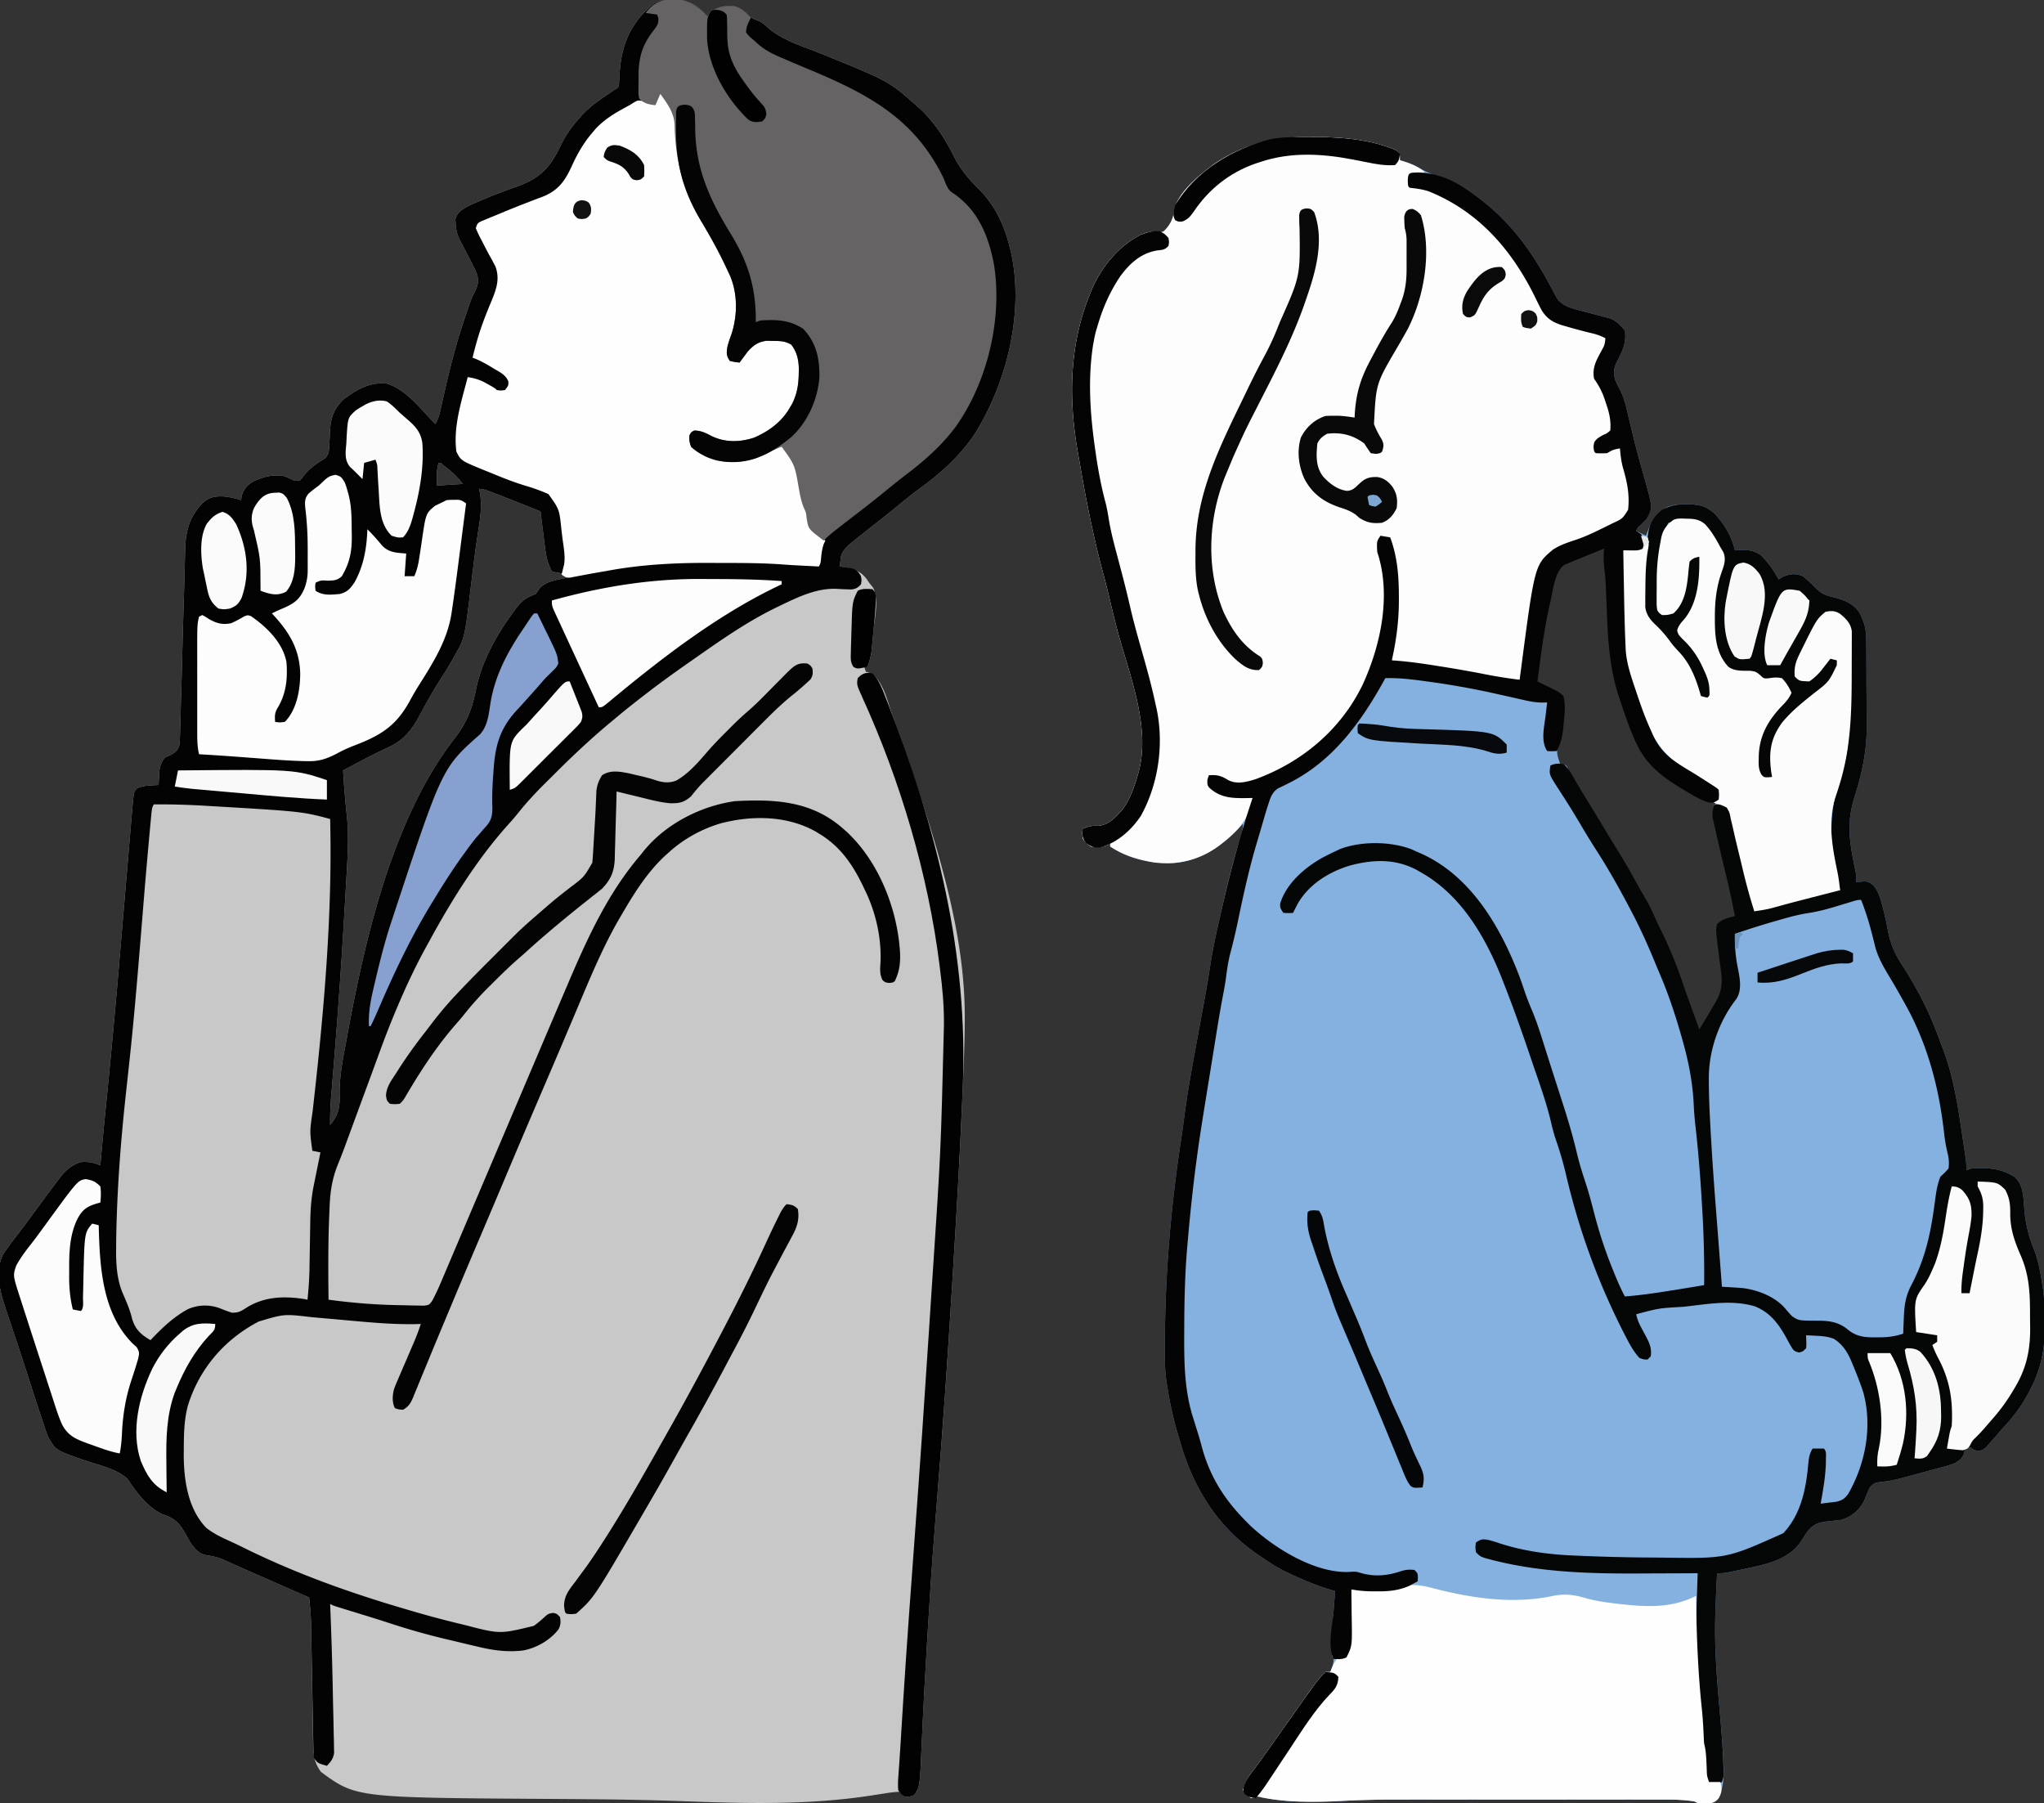 <svg xmlns="http://www.w3.org/2000/svg" width="1263" height="1114"><rect width="100%" height="100%" fill="#333333" stroke="none"/><path fill="#C8C8C9" d="M427.5 2.188c3.786 2.157 6.67 4.511 9.5 7.812l1.688-1.875c4.296-3.948 8.415-4.572 14.097-4.45 4.097.6 6.912 2.908 9.652 5.888 1.991 1.83 4.21 2.509 6.692 3.5 2.037 1.02 3.4 2.193 5.058 3.75 8.966 8.041 22.027 11.822 33.043 16.276C549.237 50.132 549.237 50.132 566 65l2.5 2.2c8.967 8.421 15.478 18.502 20.938 29.425 4.058 8.084 9.178 14.04 15.562 20.375 9.881 9.94 15.689 22.492 19 36l.645 2.48c8.178 37.008-2.16 79.664-21.645 111.52-9.128 14.114-21.397 25.16-34.887 34.965-4.196 3.06-8.225 6.302-12.238 9.598a815 815 0 0 1-15.187 12.187c-4.31 3.375-8.611 6.757-12.875 10.188l-2.606 2.09c-3.502 3.13-5.499 5.47-5.894 10.222L519 350l2.414.41c6.366 1.294 10.58 2.352 14.406 7.774L537 360l2.375 2.875c3.828 7.362 1.24 17.67.453 25.719-.204 2.099-.395 4.199-.586 6.299l-.39 4.056-.35 3.667c-.493 3.323-1.339 6.24-2.502 9.384h-2l1 3 2.25.688c8.202 3.914 10.887 16.999 13.813 25.062l1.705 4.65c5.874 16.096 11.364 32.32 16.6 48.633q.872 2.714 1.751 5.427c13.022 40.646 25.048 85.19 25.001 128.091l-.003 3.392c-.068 13.978-.649 27.938-1.256 41.901q-.151 3.485-.299 6.97c-1.444 33.883-3.37 67.732-5.462 101.58q-.441 7.161-.876 14.322c-2.672 43.774-5.698 87.505-9.225 131.22q-.606 7.526-1.21 15.052l-.235 2.927c-1.726 21.617-3.134 43.251-4.429 64.898l-.155 2.594c-1.33 22.297-2.573 44.598-3.52 66.915-1.05 24.52-1.05 24.52-4.45 29.678-3 1.125-3 1.125-6 1l-1.444-1.52L556 1107c-3.113.153-5.941.486-9 1l-5.879.902-3.24.507c-37.807 5.8-75.528 4.912-113.619 3.514a2015 2015 0 0 0-52.668-1.208l-2.936-.03q-14.505-.148-29.011-.238c-119.547-.753-119.547-.753-141.271-16.634-4.184-5.512-4.83-10.936-4.884-17.619l-.056-2.585c-.057-2.803-.094-5.606-.131-8.41a4278 4278 0 0 0-.115-5.884c-.1-5.157-.185-10.313-.265-15.47-.13-8.242-.287-16.483-.443-24.725q-.076-4.298-.14-8.597l-.092-5.329-.032-2.38c-.104-5.643-.586-11.206-1.218-16.814l-25.02-10.986-2.732-1.2q-2.715-1.192-5.43-2.38a1347 1347 0 0 1-12.537-5.553l-2.2-.984a537 537 0 0 1-3.997-1.806c-3.548-1.58-6.794-2.553-10.647-3.029-4.752-.777-6.805-2.783-9.746-6.507C117 952 117 952 115.215 948.758c-4.193-7.594-6.783-10.573-14.988-13.274-8.82-4.057-16.151-13.543-21.274-21.582-6.766-6.59-18.644-8.806-27.454-11.894-17.043-5.996-17.043-5.996-21.638-13.99-1.13-2.633-1.997-5.285-2.861-8.018q-.698-2.086-1.402-4.168a1361 1361 0 0 1-5.035-15.394l-.911-2.826c-2.577-7.999-2.577-7.999-3.767-11.7a1459 1459 0 0 0-5.757-17.499 1956 1956 0 0 1-3.635-10.98q-.855-2.582-1.736-5.157c-3.905-11.428-8.526-25.092-3.093-36.819C2.778 773.67 2.778 773.67 4 772l1.23-1.792c1.335-1.88 2.728-3.7 4.145-5.52l3.203-4.196 1.69-2.208c3-3.955 5.923-7.967 8.857-11.971 8.369-11.369 8.369-11.369 12.438-16.75l2.253-2.997c3.445-4.048 7.029-7.093 12.184-8.566 4.661-.333 7.75.166 12 2l.342-3.853c.925-10.36 1.9-20.713 2.944-31.062 2.83-28.113 5.486-56.233 7.89-84.386l.196-2.3q1.181-13.846 2.348-27.694a55926 55926 0 0 1 3.202-37.769q.558-6.578 1.113-13.157.258-3.072.52-6.143.315-3.717.626-7.434.39-4.602.819-9.202l.232-2.498c.56-5.262.56-5.262 2.471-7.459 2.762-1.254 5.023-1.55 8.047-1.73l2.984-.2L98 485l.113-2.45.2-3.238.175-3.199c.588-3.573 1.23-5.294 3.512-8.113q2.015-.941 4.04-1.863c2.754-1.702 3.78-2.564 4.762-5.685.366-3.373.48-6.677.518-10.07l.136-3.884q.145-4.175.224-8.352c.085-4.411.224-8.82.37-13.229.225-6.982.412-13.964.583-20.948.309-12.484.679-24.967 1.065-37.45q.2-6.562.354-13.126.076-3.108.165-6.217.107-3.773.181-7.547c.356-11.557 2.558-20.117 10.602-28.629 4.381-3.992 7.737-4.499 13.453-4.273 3.664.393 7.015 1.227 10.547 2.273l.25-2.187c1.104-4.139 2.952-6.688 6.617-8.981 6.185-3.232 12.099-4.633 19.133-3.832 2.439.834 4.66 1.9 7 3h3c1.596-1.57 1.596-1.57 3.125-3.625 3.24-3.904 6.625-6.449 10.957-9.05 2.197-1.343 2.197-1.343 3.918-4.325.377-2.383.377-2.383.457-5.043l.186-3.006q.168-3.108.304-6.219c.526-8.061 2.494-13.179 8.229-18.904 8.376-6.187 16.053-10.903 26.824-9.828 12.26 3.722 21.266 16.155 30 25 2.291-3.859 3.05-8.087 3.996-12.418q.587-2.598 1.178-5.196c.205-.91.41-1.82.623-2.757 3.415-15.016 7.19-29.79 12.14-44.379l.706-2.09c3.661-10.778 3.661-10.778 5.969-15.361 1.863-3.756 1.99-5.611 1.388-9.799-1.718-4.224-3.805-8.223-5.937-12.25q-1.672-3.225-3.34-6.453l-1.508-2.864c-1.743-3.49-2.459-6.443-2.652-10.308l-.184-2.555c.935-3.87 3.393-5.543 6.621-7.57 3.157-1.645 6.396-3.023 9.688-4.375l2.778-1.171c6.195-2.581 12.46-4.898 18.784-7.141 14.442-5.2 20.467-11.44 27.125-25.25C349.476 83.635 353.228 78.299 358 73l1.57-1.816C365.937 64.289 374.237 59.176 382 54c.534-2.019.534-2.019.59-4.367l.18-2.667.168-2.841C384.294 26.919 389.752 14.462 403 3c6.917-5.148 16.988-4.377 24.5-.812M271 286c-.936 3.155-1.106 5.966-1.062 9.25L270 300l16-1c-3.076-3.844-5.422-6.359-9.187-9.312l-2.668-2.114c-1.836-1.673-1.836-1.673-3.145-1.574m25 16 .484 2.215c1.417 7.65.406 15.086-.812 22.687a732 732 0 0 0-3.172 22.91l-.374 3.025q-.76 6.137-1.501 12.276c-3.496 28.918-3.496 28.918-9.187 39.137l-1.049 1.896c-2.92 5.212-6.094 10.263-9.318 15.29a233 233 0 0 0-7.352 12.443l-1.712 3.098a648 648 0 0 0-3.277 6.043c-4.795 8.725-9.847 14.68-18.98 18.793q-2.087.99-4.172 1.988l-2.22 1.053c-4.34 2.11-8.595 4.385-12.858 6.646l-2.556 1.35A4246 4246 0 0 0 212 476a568 568 0 0 0 2.34 28.237c1.256 12.284.494 24.528-.223 36.822l-.287 5.038q-.389 6.766-.79 13.532l-.494 8.45c-1.791 30.577-3.97 61.114-6.468 91.641l-.578 7.1q-.35 4.297-.713 8.591c-.538 6.557-.918 13.01-.787 19.589 5.165-5.903 6.15-11.369 5.863-18.96-.174-10.352 1.738-20.276 3.637-30.415l.544-2.972c11.238-61.38 28.057-136.53 67.07-186.731 7.871-10.197 10.872-18.893 13.348-31.46 3.689-16.887 13-33.252 23.226-46.962l1.582-2.158c3.537-4.547 6.37-6.328 11.73-8.342 1.02-1.454 1.02-1.454 2.063-2.937 3.663-5.031 11.221-5.748 16.937-7.063-2.378-2.703-2.378-2.703-6-3.25l-3-.75c-2.464-4.723-3.507-8.933-4.168-14.246l-.256-1.988a876 876 0 0 1-.764-6.204l-.537-4.24q-.652-5.16-1.275-10.322c-9.678-3.91-19.36-7.809-29.125-11.5l-2.023-.772c-3.335-1.302-3.335-1.302-6.852-1.728"/><path fill="#84B1DF" d="m806.5 84.625 2.256-.014C826.624 84.572 846.496 85.69 863 93c2 2 2 2 2 6l1.652.48c4.066 1.258 7.704 2.622 11.348 4.832 4.268 2.512 8.634 3.97 13.313 5.5 7.818 2.63 14.101 6.162 20.687 11.188l1.723 1.287c19.668 14.72 32.877 33.115 44.398 54.654l1.054 1.937c.95 1.757 1.879 3.525 2.805 5.294 3.55 4.97 8.831 6.212 14.555 7.695l3.701.996q3.83 1.013 7.664 2l3.698 1.004 3.36.879c3.576 1.474 5.489 3.385 8.042 6.254l1 1c1.05 7.478-1.244 12.571-4.686 19.063-2.201 4.438-2.643 7.21-1.129 11.96.797 1.933 1.71 3.726 2.706 5.563 3.127 5.952 4.327 12.54 5.859 19.039q1.033 4.293 2.078 8.582l.534 2.202a477 477 0 0 0 3.935 14.978l.563 2.035a914 914 0 0 0 2.702 9.567c4.679 16.886 4.679 16.886.942 23.765-.64.597-1.281 1.194-1.942 1.808l-1.933 1.88L1012 326l-1 2 6 3c.22-.568.438-1.137.664-1.723 2.82-6.865 5.798-12.435 12.54-15.945 3.857-1.546 7.608-1.832 11.734-1.77l2.132.026c6.562.213 10.739 1.463 15.524 5.885 5.882 6.347 10.564 14.052 12.406 22.527l1.977-.105c5.471-.17 9.414-.172 14.023 3.105 4.604 4.493 8.037 9.312 11 15l2.438-1.562c4.704-1.899 7.8-2.39 12.562-.438 2.695 2.207 5.177 4.441 7.575 6.961 3.575 3.673 6.45 4.97 11.425 6.039 6.648 1.84 12.406 3.751 16.219 9.996 2.815 5.479 3.91 9.82 3.958 16.035l.02 2.16c.02 2.365.031 4.73.041 7.094l.013 2.465q.03 6.48.044 12.958c.011 4.414.045 8.828.085 13.242.027 3.43.035 6.862.038 10.293q.008 2.436.035 4.87c.17 15.609-2.922 29.857-7.64 44.7-4.572 14.62-3.214 26.145-.185 41.027l.532 2.633.489 2.351C1147 541 1147 541 1147 545l3.688-.312c3.316-.282 4.224.243 6.917 2.34 2.763 3.43 3.93 6.663 5.02 10.847l.629 2.254c1.337 4.922 2.372 9.859 3.309 14.871 1.518 7.954 4.041 13.934 8.437 20.688 9.346 14.39 17.262 29.587 23.064 45.74q.927 2.548 1.918 5.07c7.816 19.908 10.392 41.022 13.55 62.053l.452 3.011.409 2.79.357 2.437C1215 719 1215 719 1215 723l3-1c9.82-.788 18.536-.201 26.941 5.262 5.515 5.063 5.309 12.735 5.891 19.735.748 8.921 2.604 16.578 5.914 24.83 2.822 7.228 4.105 14.513 5.254 22.173l.519 3.25c.77 5.996.744 11.999.776 18.035q.017 2.26.062 4.517c.286 14.561-2.451 26.812-9.42 39.76l-1.44 2.714c-4.286 7.816-9.418 14.256-15.497 20.724a768 768 0 0 0-3.875 4.5q-1.56 1.752-3.125 3.5l-2.625 3c-2.375 2-2.375 2-5 2.438C1220 896 1220 896 1217 894l-3 1-.187 2.25c-1.113 3.766-2.531 4.586-5.813 6.75-3.147 1.217-6.364 2.08-9.625 2.938l-2.796.764A1473 1473 0 0 1 1187 910q-2.61.712-5.219 1.426-2.452.663-4.906 1.324l-2.38.647c-4.307 1.14-8.425 1.857-12.87 2.29-3.26.515-4.253.829-6.29 3.477-1.296 2.571-2.347 5.133-3.335 7.836-3.073 6.013-7.573 9.897-14 12-2.474.318-4.954.585-7.437.813-6.091.713-9.57 1.374-13.563 6.187a387 387 0 0 0-4.457 6.793c-7.801 11.159-21.972 13.893-34.543 16.52l-3.637.798C1065.602 972 1065.602 972 1061 972a1066 1066 0 0 0-1 23l-.112 3.26c-.593 20.3 1.093 40.247 2.879 60.449.856 9.697 1.674 19.377 2.108 29.103l.148 2.773c.271 7.386.004 15.282-4.085 21.602-3.994 2.465-7.353 2.444-11.938 1.813l-2-1c-5.74-.956-11.5-1.145-17.306-1.127l-2.379-.005c-2.604-.004-5.208 0-7.812.003l-5.636-.006q-7.631-.004-15.262 0c-5.348.003-10.695 0-16.042 0q-13.488-.004-26.974.005-15.519.007-31.036-.002-13.376-.007-26.75-.003-7.965.003-15.93-.001-7.51-.004-15.02.005-2.73 0-5.46-.002a621 621 0 0 0-33.874.902c-5.402.288-10.797.423-16.207.418h-2.856c-9.799-.078-19.722-.747-29.323-2.8-2.145-.577-2.145-.577-4.133.363l-2 .25c-2.75-2.437-2.75-2.437-5-5 1.252-4.306 2.786-7.44 5.5-11l2.172-2.898L778 1089q2.385-3.304 4.75-6.625l1.251-1.753c3.393-4.757 6.759-9.533 10.124-14.31 20.162-28.599 20.162-28.599 24.875-33.312h3c1.257-2.906 2-4.796 2-8l-1-2c-.477-9.115.265-18.232 1-27.312A3037.726 3037.726 0 0 1 825 983l-1.785-.49c-6.784-1.938-13.194-4.433-19.653-7.261l-3.072-1.343c-6.977-3.106-13.287-6.432-19.49-10.907l-2.445-1.598c-25.258-16.745-40.992-41.34-49.19-70.126a568 568 0 0 0-1.888-6.428c-2.89-9.85-4.932-19.703-6.477-29.848l-.397-2.534c-.957-7.149-.802-14.393-.79-21.591l.001-2.223c.093-42.29 3.827-84.537 10.247-126.32a442 442 0 0 0 1.548-11.07c2.065-16.196 5.006-32.213 7.985-48.26a10629 10629 0 0 0 3.98-21.578c1.47-7.988 2.878-15.98 4.098-24.01 1.22-8.027 2.804-15.925 4.578-23.851l.45-2.033c4.065-18.34 8.285-36.706 13.879-54.649.855-2.763 1.421-4.964 1.421-7.881l-1.477 1.617c-11.481 12.066-24.407 21.244-41.476 22.621-13.92.314-27.343-2.435-39.047-10.238v-2l-1.5 1c-3.523 1.41-6.8 1.71-10.5 1-3-2.125-3-2.125-5-5-.312-3.312-.312-3.312 0-6 3.392-1.324 5.708-2.022 9.375-1.75 6.716-.463 10.983-5.228 15.25-10.125 4.672-6.41 7.217-13.572 9.375-21.125l.628-2.198c7.22-27.432-5.15-58.332-12.444-84.684-1.967-7.174-3.717-14.387-5.408-21.63a455 455 0 0 0-3.952-15.683c-6.035-22.284-10.528-44.717-14.42-67.467a739 739 0 0 0-1.136-6.389c-5.975-33.187-5.841-66.361 6.732-97.949l1.027-2.664C680.101 165.582 690.656 152.278 705 145c3.644-1.434 6.145-2.213 10-1.562 2.044.156 2.044.156 4-.438 3.691-3.572 5.807-7.31 6.39-12.418 1.983-11.655 16.236-22.883 25.36-29.61 17.296-11.488 35.24-16.226 55.75-16.347m172.688 258.188-2.737 1.08A344 344 0 0 0 969 347l-2.887 1.137c-6.027 5.314-7.331 15.777-9.05 23.3l-.76 3.291c-3.37 15.26-5.291 30.786-7.303 46.272l3.21 1.504q2.085 1.027 4.165 2.058l2.117.979c3.844 1.94 5.238 2.83 6.995 6.922.44 3.037.65 5.534.341 8.568l-.265 2.707-.313 2.762-.266 2.762c-.415 3.998-.9 7.779-2.117 11.617-.869 3.128-.95 4.525.008 7.558L964 472l1.875.188c2.125.812 2.125.812 3.063 2.82L970 478c1.575 3.01 3.291 5.939 5 8.875l1.473 2.543c3.492 5.964 7.21 11.726 11.103 17.435 2.936 4.332 5.497 8.769 7.932 13.405 1.718 3.157 3.59 6.192 5.492 9.242 2.98 4.793 5.77 9.636 8.43 14.613a261 261 0 0 0 3.578 6.367l1.062 1.833q1.497 2.567 3 5.132c1.858 3.3 3.368 6.713 4.876 10.185 1.072 2.411 2.215 4.775 3.386 7.14 5.422 10.986 9.911 21.962 13.772 33.581 1.66 4.91 3.437 9.778 5.208 14.649l1.024 2.844.965 2.656.849 2.344c.837 2.123 1.797 4.132 2.85 6.156a481 481 0 0 0 8-13l1.082-1.78c5.367-8.97 6.712-15.003 4.918-25.22-.381-2.726-.72-5.457-1.062-8.187-.09-.676-.18-1.351-.271-2.047A91.4 91.4 0 0 1 1062 571c3.615-1.85 7.22-3.52 11-5-1.682-9.072-3.695-18.035-5.875-27-2.062-8.532-4.118-17.065-6.062-25.625l-.678-2.852c-1.17-5.24-1.545-9.262-.385-14.523l-3.625-1c-6.972-2.32-13.127-6.208-19.375-10l-2.547-1.54A106 106 0 0 1 1028 479l-2.488-1.844c-4.944-4.02-8.482-8.224-11.426-13.863l-1.034-1.967c-3.574-7.02-6.18-14.317-8.618-21.795a491 491 0 0 0-2.295-6.797c-6.01-17.868-7.577-35.549-8.202-54.296a2345 2345 0 0 0-.516-13.6c-.386-8.662-1.328-17.239-2.421-25.838-4.09 0-8.062 2.303-11.812 3.813M769 506l1 2Z"/><path fill="#030303" d="M427.5 2.188c3.786 2.157 6.67 4.511 9.5 7.812l1.688-1.875c4.296-3.948 8.415-4.572 14.097-4.45 4.097.6 6.912 2.908 9.652 5.888 1.991 1.83 4.21 2.509 6.692 3.5 2.037 1.02 3.4 2.193 5.058 3.75 8.966 8.041 22.027 11.822 33.043 16.276C549.237 50.132 549.237 50.132 566 65l2.5 2.2c8.967 8.421 15.478 18.502 20.938 29.425 4.058 8.084 9.178 14.04 15.562 20.375 9.881 9.94 15.689 22.492 19 36l.645 2.48c8.178 37.008-2.16 79.664-21.645 111.52-9.128 14.114-21.397 25.16-34.887 34.965-4.196 3.06-8.225 6.302-12.238 9.598a815 815 0 0 1-15.187 12.187c-4.31 3.375-8.611 6.757-12.875 10.188l-2.606 2.09c-3.502 3.13-5.499 5.47-5.894 10.222L519 350l2.082.297 2.73.453 2.708.422c3.028 1.01 3.902 2.097 5.48 4.828.438 2.563.438 2.563 0 5-1.784 2.012-3.196 2.927-5.9 3.174-3.14-.03-6.265-.19-9.399-.38-12.42-.41-23.793 5.175-34.764 10.456l-1.967.94C461.853 383.95 445.442 395.48 429 407l-2.221 1.552c-8.67 6.06-17.267 12.187-25.654 18.635-.89.683-1.781 1.365-2.7 2.068-6.244 4.798-12.4 9.672-18.425 14.745l-3.086 2.563c-12.202 10.174-23.706 21.042-34.936 32.274-1.736 1.733-3.48 3.459-5.224 5.184-5.927 5.898-11.506 11.88-16.712 18.44-1.984 2.467-4.05 4.824-6.175 7.172-19.23 21.434-35.17 47.12-48.867 72.367l-1.441 2.602c-6.683 12.081-12.483 24.448-17.872 37.148l-.862 2.028c-4.245 10.017-8.077 20.16-11.791 30.385-2.018 5.538-4.062 11.068-6.1 16.599l-9.654 26.218q-1.336 3.629-2.664 7.26c-1.783 4.865-3.568 9.718-5.555 14.504-3.898 9.452-5.127 17.841-5.436 27.943q-.1 2.31-.203 4.617c-.711 17.22-.616 34.466-.422 51.696 15.013 2.032 30.003 3.223 45.156 3.405q2.061.034 4.122.103c2.025.066 4.051.09 6.077.113l3.583.076c3.263-.425 3.263-.425 5.25-3.228a151 151 0 0 0 5.437-11.59l1.028-2.41c1.121-2.633 2.234-5.27 3.347-7.907l2.395-5.632q2.526-5.94 5.043-11.885c2.49-5.878 4.99-11.751 7.492-17.623q5.01-11.76 10.011-23.524 4.98-11.711 9.961-23.421l1.225-2.878 8.65-20.326 1.267-2.975q4.17-9.8 8.334-19.602a19856 19856 0 0 1 19.764-46.37C363.205 579.079 375.779 551.522 396 528l1.543-1.977C411.17 509.133 432.706 498.058 454 495c24.736-1.376 47.549-.217 67 17l2.46 2.176c19.81 18.62 31.205 47.926 32.7 74.691.186 6.487-.385 11.25-3.16 17.133-1 1-1 1-3.375 1.313C547 607 547 607 545.328 605.57c-2.04-3.948-1.42-7.648-1.203-12.008.383-15.498-3.23-30.66-10.125-44.562l-.839-1.755c-6.393-13.29-14.19-24.579-27.161-32.245l-1.809-1.133c-17.852-10.1-39.747-10.23-59.12-5.09-11.502 3.48-22.083 9.245-31.071 17.223l-2.762 2.441c-11.952 11.028-20.325 24.966-28.425 38.934l-1.329 2.277c-9.868 17.466-17.515 36.144-25.296 54.598l-4.552 10.74-3.092 7.298c-4.63 10.93-9.306 21.84-13.993 32.746a8608 8608 0 0 0-23.667 55.643 9482 9482 0 0 1-14.395 33.98 6809 6809 0 0 0-17.414 41.248l-3.384 8.082c-3.393 8.1-6.775 16.203-10.113 24.325a4084 4084 0 0 1-4.406 10.654q-1.038 2.512-2.063 5.03c-.94 2.308-1.894 4.61-2.851 6.91l-.825 2.058c-1.546 3.67-2.857 6.134-6.433 8.036-2.687-.187-2.687-.187-5-1-1.872-3.744-1.525-8.106-.428-12.064.814-2.161 1.704-4.27 2.639-6.381l.994-2.344a938 938 0 0 1 3.17-7.336q1.578-3.677 3.148-7.357.976-2.28 1.963-4.555c1.703-3.938 3.225-7.864 4.514-11.963l-2.874.088c-15.2.304-30.254-1.222-45.376-2.588q-6.021-.543-12.044-1.07-3.718-.325-7.434-.668c-16.771-1.968-16.771-1.968-32.46 2.738l-2.015 1.092c-20.115 11.165-34.844 28.714-41.702 50.87-2.409 8.931-2.487 18.033-2.532 27.226l-.032 3.921c.14 15.376 2.754 32.812 13.89 44.32 4.895 3.931 10.497 6.386 16.176 8.963a301 301 0 0 1 7.536 3.631c31.8 15.68 64.875 27.518 98.867 37.477l2.62.78a622 622 0 0 0 31.505 8.47l3.087.746c21.671 5.64 21.671 5.64 42.643.516 2.73-1.924 5.157-4.09 7.614-6.344C339 997 339 997 341.813 996.5 344 997 344 997 346 999c.555 2.985.53 5.038-.957 7.738-5.08 6.602-13.524 11.452-21.723 12.972-9.68 1.211-18.73-.057-28.132-2.335l-3.527-.823c-3.557-.835-7.11-1.692-10.661-2.552l-6.312-1.488c-11.403-2.729-22.576-5.92-33.715-9.57a835 835 0 0 0-13.727-4.352l-2.009-.62q-3.975-1.227-7.951-2.448-2.76-.85-5.52-1.702l-3.226-.991C206 992 206 992 204 991l.079 1.917c.724 17.875 1.27 35.75 1.601 53.637.072 3.833.151 7.666.25 11.5q.143 5.685.236 11.375.04 2.138.102 4.274c.056 1.972.084 3.944.11 5.916l.072 3.38c-.55 3.672-1.939 5.331-4.45 8.001-5.75-1.625-5.75-1.625-8-5-.237-2.813-.36-5.535-.395-8.352l-.055-2.583c-.058-2.825-.103-5.65-.148-8.475q-.058-2.95-.118-5.902-.156-7.784-.29-15.568c-.147-8.282-.308-16.563-.473-24.844a3898 3898 0 0 1-.154-8.65l-.102-5.368-.036-2.4c-.114-5.657-.597-11.236-1.229-16.858l-25.02-10.986-2.732-1.2q-2.715-1.192-5.43-2.38a1347 1347 0 0 1-12.537-5.553l-2.2-.984a537 537 0 0 1-3.997-1.806c-3.548-1.58-6.794-2.553-10.647-3.029-4.752-.777-6.805-2.783-9.746-6.507C117 952 117 952 115.215 948.758c-4.193-7.594-6.783-10.573-14.988-13.274-8.82-4.057-16.151-13.543-21.274-21.582-6.766-6.59-18.644-8.806-27.454-11.894-17.043-5.996-17.043-5.996-21.638-13.99-1.13-2.633-1.997-5.285-2.861-8.018q-.698-2.086-1.402-4.168a1361 1361 0 0 1-5.035-15.394l-.911-2.826c-2.577-7.999-2.577-7.999-3.767-11.7a1459 1459 0 0 0-5.757-17.499 1956 1956 0 0 1-3.635-10.98q-.855-2.582-1.736-5.157c-3.905-11.428-8.526-25.092-3.093-36.819C2.778 773.67 2.778 773.67 4 772l1.23-1.792c1.335-1.88 2.728-3.7 4.145-5.52l3.203-4.196 1.69-2.208c3-3.955 5.923-7.967 8.857-11.971 8.369-11.369 8.369-11.369 12.438-16.75l2.253-2.997c3.445-4.048 7.029-7.093 12.184-8.566 4.661-.333 7.75.166 12 2l.342-3.853c.925-10.36 1.9-20.713 2.944-31.062 2.83-28.113 5.486-56.233 7.89-84.386l.196-2.3q1.181-13.846 2.348-27.694a55926 55926 0 0 1 3.202-37.769q.558-6.578 1.113-13.157.258-3.072.52-6.143.315-3.717.626-7.434.39-4.602.819-9.202l.232-2.498c.56-5.262.56-5.262 2.471-7.459 2.762-1.254 5.023-1.55 8.047-1.73l2.984-.2L98 485l.113-2.45.2-3.238.175-3.199c.588-3.573 1.23-5.294 3.512-8.113q2.015-.941 4.04-1.863c2.754-1.702 3.78-2.564 4.762-5.685.366-3.373.48-6.677.518-10.07l.136-3.884q.145-4.175.224-8.352c.085-4.411.224-8.82.37-13.229.225-6.982.412-13.964.583-20.948.309-12.484.679-24.967 1.065-37.45q.2-6.562.354-13.126.076-3.108.165-6.217.107-3.773.181-7.547c.356-11.557 2.558-20.117 10.602-28.629 4.381-3.992 7.737-4.499 13.453-4.273 3.664.393 7.015 1.227 10.547 2.273l.25-2.187c1.104-4.139 2.952-6.688 6.617-8.981 6.185-3.232 12.099-4.633 19.133-3.832 2.439.834 4.66 1.9 7 3h3c1.596-1.57 1.596-1.57 3.125-3.625 3.24-3.904 6.625-6.449 10.957-9.05 2.197-1.343 2.197-1.343 3.918-4.325.377-2.383.377-2.383.457-5.043l.186-3.006q.168-3.108.304-6.219c.526-8.061 2.494-13.179 8.229-18.904 8.376-6.187 16.053-10.903 26.824-9.828 12.26 3.722 21.266 16.155 30 25 2.291-3.859 3.05-8.087 3.996-12.418q.587-2.598 1.178-5.196c.205-.91.41-1.82.623-2.757 3.415-15.016 7.19-29.79 12.14-44.379l.706-2.09c3.661-10.778 3.661-10.778 5.969-15.361 1.863-3.756 1.99-5.611 1.388-9.799-1.718-4.224-3.805-8.223-5.937-12.25q-1.672-3.225-3.34-6.453l-1.508-2.864c-1.743-3.49-2.459-6.443-2.652-10.308l-.184-2.555c.935-3.87 3.393-5.543 6.621-7.57 3.157-1.645 6.396-3.023 9.688-4.375l2.778-1.171c6.195-2.581 12.46-4.898 18.784-7.141 14.442-5.2 20.467-11.44 27.125-25.25C349.476 83.635 353.228 78.299 358 73l1.57-1.816C365.937 64.289 374.237 59.176 382 54c.534-2.019.534-2.019.59-4.367l.18-2.667.168-2.841C384.294 26.919 389.752 14.462 403 3c6.917-5.148 16.988-4.377 24.5-.812M271 286c-.936 3.155-1.106 5.966-1.062 9.25L270 300l16-1c-3.076-3.844-5.422-6.359-9.187-9.312l-2.668-2.114c-1.836-1.673-1.836-1.673-3.145-1.574m25 16 .484 2.215c1.417 7.65.406 15.086-.812 22.687a732 732 0 0 0-3.172 22.91l-.374 3.025q-.76 6.137-1.501 12.276c-3.496 28.918-3.496 28.918-9.187 39.137l-1.049 1.896c-2.92 5.212-6.094 10.263-9.318 15.29a233 233 0 0 0-7.352 12.443l-1.712 3.098a648 648 0 0 0-3.277 6.043c-4.795 8.725-9.847 14.68-18.98 18.793q-2.087.99-4.172 1.988l-2.22 1.053c-4.34 2.11-8.595 4.385-12.858 6.646l-2.556 1.35A4246 4246 0 0 0 212 476a568 568 0 0 0 2.34 28.237c1.256 12.284.494 24.528-.223 36.822l-.287 5.038q-.389 6.766-.79 13.532l-.494 8.45c-1.791 30.577-3.97 61.114-6.468 91.641l-.578 7.1q-.35 4.297-.713 8.591c-.538 6.557-.918 13.01-.787 19.589 5.165-5.903 6.15-11.369 5.863-18.96-.174-10.352 1.738-20.276 3.637-30.415l.544-2.972c11.238-61.38 28.057-136.53 67.07-186.731 7.871-10.197 10.872-18.893 13.348-31.46 3.689-16.887 13-33.252 23.226-46.962l1.582-2.158c3.537-4.547 6.37-6.328 11.73-8.342 1.02-1.454 1.02-1.454 2.063-2.937 3.663-5.031 11.221-5.748 16.937-7.063-2.378-2.703-2.378-2.703-6-3.25l-3-.75c-2.464-4.723-3.507-8.933-4.168-14.246l-.256-1.988a876 876 0 0 1-.764-6.204l-.537-4.24q-.652-5.16-1.275-10.322c-9.678-3.91-19.36-7.809-29.125-11.5l-2.023-.772c-3.335-1.302-3.335-1.302-6.852-1.728"/><path fill="#FDFDFD" d="m806.5 84.625 2.256-.014C826.624 84.572 846.496 85.69 863 93c2 2 2 2 2 6l1.758.516c5.034 1.561 9.055 3.263 13.242 6.484v1l-9 1v7l1.95.227c23.465 3.414 45.695 21.547 59.775 40.03 5.442 7.442 10.045 15.373 14.357 23.513l1.596 3a410 410 0 0 1 3.037 5.868c3.437 6.56 6.354 9.949 13.512 12.522l3.398.903 3.691 1a455 455 0 0 0 13.063 3.128c2.87.886 5.113 2.172 7.621 3.809-.6 4.149-2.038 7.161-4.062 10.813-2.674 5.282-3.994 8.33-2.938 14.187 1.071 2.186 2.29 4.232 3.555 6.313C993.31 247.296 998.1 258.154 996 266c-2.493 2.02-4.997 3.624-7.812 5.164-2.554 1.708-2.554 1.708-2.5 5.047L986 279c5.322.296 5.322.296 10-2 2.688-.125 2.688-.125 5 0l.443 1.988q.994 4.444 1.995 8.887l.697 3.129.674 2.988.618 2.761c.492 2.263.492 2.263 1.573 4.247.15 2.267.221 4.54.25 6.813l.078 3.707c-.37 3.924-.765 5.497-3.328 8.48-2.766 1.915-5.685 3.428-8.687 4.938l-2.556 1.316c-6.623 3.342-13.37 6.032-20.35 8.516-8.078 2.917-13.873 6.083-18.47 13.605-5.394 11.632-7.026 25.007-9 37.563q-.732 4.575-1.472 9.152l-.36 2.235c-1.229 7.585-2.649 15.13-4.105 22.675-7.823-.323-15.276-1.134-22.937-2.687-12.536-2.541-25.177-4.386-37.82-6.294l-2.53-.383q-2.37-.357-4.737-.71c-3.68-.554-7.335-1.153-10.976-1.926.459-5.348 1.092-10.607 2.023-15.895 1.174-7.553 1.272-14.974 1.227-22.605l.023-3.973c-.022-11.153-1.32-21.773-4.273-32.527l-6-1c-2.599 5.197-.534 10.768 1 16 5.165 31.262-2.087 64.884-20.379 90.86A265 265 0 0 1 823 452l-1.758 2.055c-12.982 14.03-36.468 29.39-56.054 30.445-4.581-.206-7.323-2.138-11.188-4.5-2.367-.581-4.56-.8-7-1-.503 2.788-.503 2.788 0 6 7.128 7.84 17.047 7.423 27 8-2.155 13.894-10.804 22.159-21.75 30.25-11.838 8.484-26.009 11.617-40.43 9.417-9.435-1.78-17.766-4.298-25.82-9.667v-2l-1.5 1c-3.523 1.41-6.8 1.71-10.5 1-3-2.125-3-2.125-5-5-.312-3.312-.312-3.312 0-6 3.392-1.324 5.708-2.022 9.375-1.75 6.716-.463 10.983-5.228 15.25-10.125 4.672-6.41 7.217-13.572 9.375-21.125l.628-2.198c7.22-27.432-5.15-58.332-12.444-84.684-1.967-7.174-3.717-14.387-5.408-21.63a455 455 0 0 0-3.952-15.683c-6.035-22.284-10.528-44.717-14.42-67.467a739 739 0 0 0-1.136-6.389c-5.975-33.187-5.841-66.361 6.732-97.949l1.027-2.664C680.101 165.582 690.656 152.278 705 145c3.644-1.434 6.145-2.213 10-1.562 2.044.156 2.044.156 4-.438 3.691-3.572 5.807-7.31 6.39-12.418 1.983-11.655 16.236-22.883 25.36-29.61 17.296-11.488 35.24-16.226 55.75-16.347"/><path fill="#050606" d="m1041.938 311.563 2.132.025c6.562.213 10.739 1.463 15.524 5.885 5.882 6.347 10.564 14.052 12.406 22.527l1.977-.105c5.471-.17 9.414-.172 14.023 3.105 4.604 4.493 8.037 9.312 11 15l2.438-1.562c4.704-1.899 7.8-2.39 12.562-.438 2.695 2.207 5.177 4.441 7.575 6.961 3.575 3.673 6.45 4.97 11.425 6.039 6.648 1.84 12.406 3.751 16.219 9.996 2.815 5.479 3.91 9.82 3.958 16.035l.02 2.16c.02 2.365.031 4.73.041 7.094l.013 2.465q.03 6.48.044 12.958c.011 4.414.045 8.828.085 13.242.027 3.43.035 6.862.038 10.293q.008 2.436.035 4.87c.17 15.609-2.922 29.857-7.64 44.7-4.572 14.62-3.214 26.145-.185 41.027l.532 2.633.489 2.351C1147 541 1147 541 1147 545l3.688-.312c3.316-.282 4.224.243 6.917 2.34 2.763 3.43 3.93 6.663 5.02 10.847l.629 2.254c1.337 4.922 2.372 9.859 3.309 14.871 1.518 7.954 4.041 13.934 8.437 20.688 9.346 14.39 17.262 29.587 23.064 45.74q.927 2.548 1.918 5.07c7.816 19.908 10.392 41.022 13.55 62.053l.452 3.011.409 2.79.357 2.437C1215 719 1215 719 1215 723l3-1c9.82-.788 18.536-.201 26.941 5.262 5.515 5.063 5.309 12.735 5.891 19.735.748 8.921 2.604 16.578 5.914 24.83 2.822 7.228 4.105 14.513 5.254 22.173l.519 3.25c.77 5.996.744 11.999.776 18.035q.017 2.26.062 4.517c.286 14.561-2.451 26.812-9.42 39.76l-1.44 2.714c-4.286 7.816-9.418 14.256-15.497 20.724a768 768 0 0 0-3.875 4.5q-1.56 1.752-3.125 3.5l-2.625 3c-2.375 2-2.375 2-5 2.438C1220 896 1220 896 1217 894l-3 1-.187 2.25c-1.113 3.766-2.531 4.586-5.813 6.75-3.147 1.217-6.364 2.08-9.625 2.938l-2.796.764A1473 1473 0 0 1 1187 910q-2.61.712-5.219 1.426-2.452.663-4.906 1.324l-2.38.647c-4.307 1.14-8.425 1.857-12.87 2.29-3.26.515-4.253.829-6.29 3.477-1.296 2.571-2.347 5.133-3.335 7.836-3.073 6.013-7.573 9.897-14 12-2.474.318-4.954.585-7.437.813-6.091.713-9.57 1.374-13.563 6.187a387 387 0 0 0-4.457 6.793c-7.801 11.159-21.972 13.893-34.543 16.52l-3.637.798C1065.602 972 1065.602 972 1061 972a1066 1066 0 0 0-1 23l-.112 3.26c-.562 19.26.902 38.17 2.608 57.338.969 10.902 1.891 21.775 2.316 32.715l.123 2.975c.202 6.302.202 6.302-.935 9.712-2.789 1.394-4.92 1.257-8 1-2.516-3.774-2.41-6.99-2.562-11.375q-.091-2.262-.192-4.523l-.072-2.021c-.133-2.117-.133-2.117-.644-4.296-.723-3.8-.971-7.597-1.249-11.453l-.19-2.53q-.3-3.994-.591-7.99-.389-5.24-.781-10.48l-.189-2.534c-.312-4.156-.664-8.3-1.116-12.443-.485-4.626-.564-9.206-.539-13.855l.006-2.729c.086-14.594.636-29.186 1.119-43.771l-2.21.013q-10.516.062-21.034.09-5.4.014-10.803.048c-30.116.188-60.743-.48-90.14-7.651l-2.522-.61c-7.457-1.943-7.457-1.943-10.291-4.89-.437-3.062-.437-3.062 0-6 3.234-2.156 4.106-2.184 7.773-1.543 2.633.642 5.157 1.498 7.727 2.356 13.933 4.418 28.928 6.545 43.5 7.187l2.542.114c15.705.688 31.397 1.126 47.117 1.181q3.407.018 6.812.062c39.524.595 39.524.595 74.45-15.103 10.89-11.563 14.043-27.276 15.396-42.62.336-3.618.737-6.521 2.683-9.634q3.5-.062 7 0c1.805 1.805 1.216 4.437 1.25 6.875-.038 9.195-1.633 18.095-3.25 27.125 2.086-.23 4.169-.484 6.25-.75l3.516-.422c3.74-.958 4.905-1.79 7.234-4.828 10.609-18.519 14.954-40.98 9.558-61.923-1.024-3.428-2.237-6.753-3.558-10.077l-.843-2.173a310 310 0 0 0-2.657-6.514l-.824-1.963c-2.502-5.6-5.304-9.826-10.528-13.182-3.607-1.338-6.685-1.674-10.523-1.856l-3.773-.199L1116 825l.125 3.875c.07 2.18.07 2.18-.125 4.125-2 2-2 2-4.312 2.625-3.225-.75-3.43-1.286-5.126-4A228 228 0 0 1 1104 827c-4.822-8.86-10.237-16.29-20-20-12.986-3.69-26.218-1.713-39.375-.125l-4.54.527c-15.015.833-15.015.833-29.085 4.598.613 2.823 1.477 5.14 2.848 7.68l1.084 2.066q1.127 2.122 2.273 4.234c2.156 4.14 3.475 7.227 2.795 12.02l-2 2c-2.375-.062-2.375-.062-5-1-2.928-3.284-5.066-6.699-7.102-10.586l-1.719-3.28c-16.372-31.836-28.364-64.444-36.506-99.317-1.788-7.625-3.95-14.958-6.534-22.342-1.163-3.547-2.056-7.088-2.889-10.725-2.897-12.168-7.204-23.929-11.25-35.75l-2.527-7.45c-4.87-14.298-9.927-28.5-15.473-42.55l-1.324-3.39C917.455 578.21 902.534 552.733 878 539l-2.047-1.207c-13.432-7.41-27.514-6.853-41.86-3.016-12.845 3.857-25.222 11.545-32.085 23.328A210 210 0 0 0 799 564c-2.875.188-2.875.188-6 0-2-3-2-3-2-5.625 3.67-12.39 14.957-22.117 25.875-28.312 2.675-1.43 5.38-2.772 8.125-4.063l3.07-1.445c12.916-4.926 31.035-4.795 43.989.12L875 526l3.535 1.543c30.679 14.019 48.822 45.521 60.364 75.818a316 316 0 0 1 2.986 8.556c1.34 4.027 2.871 7.917 4.537 11.821 2.55 6.054 4.617 12.184 6.578 18.45l1.122 3.544a4380 4380 0 0 1 1.832 5.798c1.478 4.69 2.977 9.371 4.486 14.05q1.731 5.377 3.454 10.754.84 2.618 1.687 5.232c3.267 10.102 6.249 20.206 8.707 30.538 1.296 5.426 2.848 10.721 4.587 16.021l.844 2.594.683 2.101c1.901 6.001 3.45 12.09 5.035 18.18A269 269 0 0 0 996 783l1.445 3.621c2.001 4.895 4.086 9.702 6.555 14.379 8.045-.621 15.97-1.674 23.938-2.937l3.302-.514A1846 1846 0 0 0 1053 794c.19-16.45-.29-32.77-1.312-49.187l-.202-3.352c-.923-15.32-2.123-30.556-3.869-45.805-.545-4.78-.893-9.539-1.117-14.343-.681-12.63-3.083-25.148-6.5-37.313l-.523-1.884c-3.88-13.894-8.387-27.576-14.075-40.843a528 528 0 0 1-3.21-7.671c-4.3-10.447-8.932-20.605-14.192-30.602l-1.426-2.724c-6.415-12.196-13.143-24.064-20.613-35.643-3.593-5.578-6.982-11.274-10.365-16.982a466 466 0 0 0-8.24-13.37l-1.823-2.864a514 514 0 0 0-3.521-5.44c-4.82-7.58-4.82-7.58-4.012-12.977 2.799-1.4 4.905-1.253 8-1 3.214 2.465 4.993 6.118 7 9.563q1.196 2.024 2.395 4.046l1.275 2.159c2.305 3.869 4.663 7.705 7.018 11.545a1566 1566 0 0 1 9.656 15.94 848 848 0 0 0 4.25 6.962c4.48 7.275 8.934 14.524 12.941 22.074 2.403 4.447 4.98 8.795 7.535 13.156 1.858 3.3 3.368 6.713 4.876 10.185 1.072 2.411 2.215 4.775 3.386 7.14a259.5 259.5 0 0 1 13.716 33.421c1.88 5.549 3.895 11.05 5.89 16.559l2.34 6.484q.86 2.384 1.722 4.766a616 616 0 0 0 9-15l1.746-2.988c3.816-7.297 3.458-13.009 2.254-21.012-.367-2.728-.715-5.457-1.062-8.187l-.263-2.053c-1.523-12.233-1.523-12.233-.675-15.76 3.084-3.183 6.79-3.948 11-5-1.682-9.072-3.694-18.035-5.875-27-2.074-8.571-4.126-17.146-6.062-25.75l-.678-2.902-.6-2.707-.535-2.359c-.29-2.652.06-4.715.75-7.282l1-1c3.375 0 3.375 0 7 1 2.662 5.036 3.902 10.218 5.125 15.75 2.555 11.17 5.421 22.252 8.314 33.338q.886 3.398 1.768 6.799l.549 2.087c1.244 4.8 1.244 4.8 1.244 7.026 10.399-2.524 20.733-5.169 31-8.187 7.299-2.14 14.432-3.904 22-4.813l-.867-3.36c-6.692-26.884-6.15-46.378 2.867-72.64 2.887-8.783 3.142-17.915 3.543-27.094l.126-2.852c.417-10.153.586-20.304.626-30.465q.018-3.132.062-6.264c.042-3.077.058-6.154.069-9.231l.053-2.813c-.023-6.88-1.474-10.172-6.292-15.156-3.42-1.76-5.399-1.843-9.187-1.125-6.496 5.466-10.224 15.522-14 23l-1.398 2.723c-2.194 4.534-3.337 8.133-2.602 13.277 3.33 2.22 4.138 2.702 8 2 5.527-3.52 9.317-8.685 13-14 3.875.875 3.875.875 5 2 .22 5.167-1.255 7.742-4.625 11.625-7.063 7.402-14.988 13.978-22.906 20.441-6.542 5.423-11.221 11.648-13.469 19.934-.488 6.746-.06 13.338 1 20-1 1-1 1-3.312 1.375-2.688-.375-2.688-.375-4.825-2.418-2.277-3.614-2.476-6.5-2.363-10.644l.037-2.151c.51-13.599 8.58-23.472 17.608-32.998 2.048-2.113 2.048-2.113 2.855-5.164-.977-1.826-.977-1.826-2.437-3.562C1101 421.19 1101 421.19 1101 419l-1.562.5c-3.292.675-6.082.794-9.438.5l-2.32-1.988c-3.275-2.459-5.073-2.474-9.118-2.512-5.335-.271-8.549-.693-12.562-4.5-6.914-8.1-7.534-18.98-7.437-29.187l.014-3.294c.178-9.795 1.5-19.14 5.618-28.128 1.74-5.169-1.016-9.598-3.257-14.266-4.332-8.633-4.332-8.633-11.938-14.125-6.045-.72-12.164-.945-18 1-1.798 2.867-2.668 5.94-3.562 9.188-.25.88-.498 1.76-.754 2.667-1.84 8.463-1.87 16.903-1.87 25.531-.002 2.072-.02 4.142-.039 6.214l-.005 3.959-.013 3.603c-.052 2.972-.052 2.972 2.243 4.838 3.426.31 3.426.31 7-1 6.386-7.002 7.399-15.862 8.035-24.898.328-3.492.749-5.795 2.785-8.688 2.18-1.414 2.18-1.414 4.43-1.164l1.75.75c.945 14.553-2.35 29.177-11 41l-2 2c-.5 2.423-.5 2.423 0 5 1.695 1.998 1.695 1.998 4 3.813 6.345 5.944 9.555 13.342 13 21.187l1.207 2.723c1.252 3.596 1.042 6.481.793 10.277l-2 2c-2.935-.367-3.864-.864-6-3a569 569 0 0 1-1.383-5.727c-2.715-10-8.456-18.46-15.898-25.527-2.35-2.387-4.214-5.045-6.168-7.758-2.14-2.742-4.589-5.08-7.133-7.445-4.068-4.427-2.61-12.08-2.606-17.668l.003-3.833c.062-9.514.679-18.651 2.185-28.042l.332-2.965c.885-6.465 3.505-10.963 8.668-15.035 5-2.614 9.352-3.522 14.938-3.437"/><path fill="#FEFEFE" d="M407 56c8.234 9.5 10.92 17.366 11.688 29.875 1.536 21.725 7.754 38.183 18.835 56.691 4.297 7.237 8.179 14.583 11.79 22.184l1.399 2.94c5.915 12.662 6.441 26.858 1.726 40.123l-1.442 3.707c-1.121 3.918-.84 6.53.004 10.48l6 1 1.828-2.336 2.422-3.039 2.39-3.023c3.326-3.668 4.92-4.478 9.856-4.903l3.942-.012 3.933-.05c3.952.395 5.645.768 8.629 3.363 3.863 5.445 4.684 10.7 4.563 17.25l-.032 2.521c-.379 11.077-4.749 20.344-12.531 28.229-9.717 8.491-19.43 12.843-32.426 12.543-5.126-.779-9.231-2.824-13.734-5.328-3.204-1.37-4.586-1.323-7.84-.215-1.362 1.141-1.362 1.141-1.187 4.188 1.57 5.043 3.89 6.046 8.351 8.55 11.059 4.92 22.863 4.69 34.11.492 3.445-1.554 6.639-3.384 9.789-5.472C481 275 481 275 483.059 275.652c7.035 4.884 9.356 12.308 10.941 20.348.643 3.627 1.275 7.256 1.823 10.898.766 4.794 2.177 8.681 4.177 13.102l.688 3.5c1.849 4.93 5.206 7.358 9.312 10.5l-.937 1.938c-1.181 3.402-1.523 6.502-1.817 10.074C507 348 507 348 506 350q-4.25-.217-8.5-.437l-2.34-.12-2.441-.127-2.72-.14q-3.15-.186-6.296-.428c-11.866-.87-23.713-.934-35.608-.933-3.495-.002-6.99-.02-10.484-.04-20.65-.053-41.086 1.02-61.423 4.725l-3.69.645c-6.98 1.218-6.98 1.218-13.945 2.527l-3.252.61-2.882.564C350 357 350 357 347 355l.438-1.687L348 351l.575-2.208c.81-5.316-.3-10.676-.989-15.974a527 527 0 0 1-.764-6.34c-1.225-11.85-1.225-11.85-7.943-21.212-4.534-1.988-9.036-3.658-13.793-5.036-6.872-2.088-13.5-4.636-20.127-7.384a644 644 0 0 0-5.758-2.336c-14.384-5.875-14.384-5.875-17.201-11.51-2.023-15.541 3.168-31.092 7-46 4.556.67 7.796 1.714 11.813 4l2.894 1.625C306 240 306 240 307 241c2.458.333 2.458.333 5 0 2.19-2.728 2.19-2.728 2.11-5.363-1.743-4.142-5.076-5.623-8.86-7.824l-2.172-1.327c-3.596-2.165-7.103-4.085-11.078-5.486 1.923-7.873 4.057-15.547 6.938-23.125l.766-2.018a318 318 0 0 1 3.792-9.404c3.04-7.336 5.558-13.959 2.652-21.73-1.288-2.635-2.708-5.168-4.148-7.723a568 568 0 0 1-4.375-8.437l-1.121-2.118c-.912-1.778-1.716-3.61-2.504-5.445 1-3 1-3 3.183-4.223l2.899-1.195c1.068-.446 2.136-.892 3.237-1.35l3.493-1.42 3.547-1.475a665 665 0 0 1 16.57-6.626l2.708-1.046q2.469-.947 4.954-1.851c10.281-3.925 14.44-9.768 18.909-19.626 3.441-7.5 7.137-13.893 12.5-20.188l2.16-2.566C374.331 72.958 381.177 69.176 389 65l2.77-1.742C394 62 394 62 396.438 62.25L399 63q2.999.51 6 1z"/><path fill="#656363" d="M427.5 2.188c3.786 2.157 6.67 4.511 9.5 7.812l1.688-1.875c4.296-3.948 8.415-4.572 14.097-4.45 4.706.69 8.126 3.893 11.215 7.325l-.937 1.688c-1.205 2.62-1.992 4.408-2.063 7.312 2.018 2.605 2.018 2.605 5 5 .75.7.75.7 1.514 1.416 4.406 4.026 8.828 6.455 14.298 8.772l2.597 1.137c4.948 2.155 9.926 4.236 14.907 6.312C536.24 58.033 565.01 73.065 583 110q.752 1.882 1.496 3.766c1.488 3.199 2.217 4.255 5.129 6.046 14.83 10.368 21.176 26.03 24.492 43.208 5.5 33.402-3.843 72.782-23.441 100.437-8.505 11.518-19.025 20.86-30.386 29.481-4.508 3.428-8.908 6.975-13.29 10.562a683 683 0 0 1-17.75 14.012c-3.644 2.784-7.263 5.6-10.875 8.426l-1.795 1.396c-2.674 2.096-5.262 4.176-7.58 6.666-9.31-7.03-9.31-7.03-10.375-12.5l-.309-2.309c-.27-2.482-.27-2.482-1.753-5.753-1.593-3.995-2.318-8.096-3.063-12.313-2.42-13.913-2.42-13.913-10.5-25.125-3.016 1.13-5.846 2.433-8.687 3.938-10.316 5.119-21.07 6.957-32.473 4.335-5.6-1.894-10.51-4.226-14.84-8.273-1.125-3.625-1.125-3.625-1-7 1.063-2 1.063-2 3-3 4.262 0 7.308 1.657 11 3.563 8.308 3.883 17.012 3.697 25.688.937 9.166-3.84 17.311-9.825 22.312-18.5l1.469-2.504c3.194-6.38 4.013-12.217 4.094-19.246l.044-2.4c-.096-5.522-1.18-10.393-4.607-14.85-3.74-2.336-6.996-2.331-11.375-2.375l-3.898-.086c-5.366.664-8.281 2.85-11.844 6.82l-1.758 2.391-1.805 2.422L457 224c-2.875-.312-2.875-.312-6-1-2.246-3.369-2.126-4.658-1.559-8.54.645-2.84 1.632-5.47 2.622-8.21 3.92-12.322 3.782-26.637-2.063-38.25q-1.002-2.13-2-4.262c-4.074-8.527-8.534-16.74-13.4-24.841-12.097-20.167-17.272-38.372-17.788-62.022-.42-7.497-4.535-12.923-8.812-18.875l-3 7c-4.208-.478-6.93-1.008-10-4-.502-2.385-.502-2.385-.496-5.191l-.002-3.116.06-3.255-.021-3.174c.09-11.18 2.596-19.022 9.494-27.692 2.036-2.701 3.01-4.013 2.73-7.459L406 9l-7-1c6.756-9.615 18.158-10.72 28.5-5.812"/><path fill="#C8C8C9" d="M95 497c10.513-.111 20.943.187 31.438.813l2.264.131c57.731 3.394 57.731 3.394 75.298 8.056 1.513 59.792-4.064 121.29-10.832 180.715-1.81 12.243-1.81 12.243-.168 24.285l5 1-.443 2.184q-1 4.938-1.994 9.879l-.698 3.435-.674 3.35-.618 3.062c-1.301 7.019-1.756 13.767-1.854 20.887l-.056 3.12q-.086 4.916-.163 9.833-.103 6.461-.219 12.922l-.04 2.943c-.117 6.5-.568 12.92-1.241 19.385l-2.484-.484c-12.752-1.87-24.709-1.343-35.703 5.734-3.293 2.07-4.451 2.744-8.438 2.813a88 88 0 0 1-7.187-2.625c-6.536-2.567-13.621-2.387-20.067.402C107.123 813.762 99.985 820.605 93 828c-5.968-3.423-9.55-6.792-11.437-13.437-.225-.856-.45-1.712-.68-2.594-1.43-4.809-3.496-9.364-5.48-13.965-3.212-8.401-3.737-17.162-3.653-26.067l.018-3.292c.355-31.526 2.733-62.893 6.17-94.217q.913-8.338 1.812-16.678l.383-3.547c2.538-23.662 4.55-47.36 6.492-71.078l.226-2.754 1.109-13.554.216-2.647.427-5.227a4092 4092 0 0 1 3.772-43.568l.241-2.655q.323-3.537.657-7.072l.357-3.807C94 499 94 499 95 497"/><path fill="#FEFEFE" d="M889.875 982.375c22.963 5.574 46.36 8.541 69.788 3.636 7.396-1.535 13.227-.668 20.38 1.438 5.922 1.631 11.799 2.538 17.894 3.239l3.276.379c16.603 1.794 31.57 2.607 46.787-5.067l.044 3.348c.32 22.61 1.24 44.918 3.635 67.405.565 5.713.858 11.431 1.11 17.165.135 2.982.135 2.982.703 5.465.873 4.498.907 9.073 1.113 13.642.116 4.12.116 4.12 1.395 7.975h7c1.154 4.038 1.043 6.302-1 10-1.923 2.231-3.26 2.928-6.191 3.215-6.2.09-6.2.09-8.809-1.215-5.74-.956-11.5-1.145-17.306-1.127l-2.379-.005c-2.604-.004-5.208 0-7.812.003l-5.636-.006q-7.631-.004-15.262 0c-5.348.003-10.695 0-16.042 0q-13.488-.004-26.974.005-15.519.007-31.036-.002-13.376-.007-26.75-.003-7.965.003-15.93-.001-7.51-.004-15.02.005-2.73 0-5.46-.002a621 621 0 0 0-33.874.902c-5.402.288-10.797.423-16.207.418h-2.856c-9.799-.078-19.722-.747-29.323-2.8-2.145-.577-2.145-.577-4.133.363l-2 .25c-2.75-2.437-2.75-2.437-5-5 1.252-4.306 2.786-7.44 5.5-11l2.172-2.898L778 1089q2.385-3.304 4.75-6.625l1.251-1.753c3.393-4.757 6.759-9.533 10.124-14.31 20.162-28.599 20.162-28.599 24.875-33.312h3l.875-2.312C824 1028 824 1028 826 1025c3.125-.687 3.125-.687 6-1 2.28-8.8 2.433-17.6 2.625-26.625l.117-4.488q.142-5.444.258-10.887l2.12.048c3.231.063 6.461.101 9.692.14l3.334.076c5.527.049 10.313-.213 15.616-1.838 8.395-2.56 15.833-.167 24.113 1.949"/><path fill="#84B1DF" d="M1150 556a169 169 0 0 1 6.063 18.563l.515 1.955c.713 2.717 1.411 5.436 2.059 8.17 1.852 7.172 5.509 13.21 9.282 19.506A549 549 0 0 1 1177 620l.984 1.769c13.425 24.492 20.345 51.247 23.34 78.84.48 4.234 1.23 8.314 2.242 12.452.704 3.146.864 5.742.434 8.939-2.375 2.563-2.375 2.563-5 5-1.762 4.347-2.493 8.608-3.113 13.242l-.585 4.207-.303 2.193c-2.42 17.33-5.956 32.275-14.23 47.835-3.398 6.766-4.139 12.436-4.394 19.898l-.117 2.809q-.141 3.407-.258 6.816c-5.485 1.84-10.296 2.308-16.062 2.25l-2.354.023c-6.413-.021-11.399-.906-16.334-5.273-5.652-4.358-11.341-5.035-18.352-5.016-11.527-.058-11.527-.058-15.64-2.836a98 98 0 0 1-4.219-4.793c-6.542-7.557-17.928-11.828-27.71-12.671q-2.04-.129-4.079-.246l-2.113-.131q-2.568-.158-5.137-.307-1.185-15.313-2.356-30.627-.614-8.01-1.246-16.02c-1.398-17.753-2.652-35.506-3.585-53.29l-.13-2.403c-.443-8.304-.755-16.593-.773-24.91l-.006-2.092c.059-17.07 6.415-34.938 16.971-48.408 4.398-6.726 1.4-15.779.191-23.336A94.5 94.5 0 0 1 1072 577c9.137-3.224 18.367-6.043 27.688-8.687l3.126-.901c5.038-1.412 9.993-2.6 15.166-3.392 6.398-.993 12.463-2.751 18.645-4.645q3.175-.96 6.352-1.914l2.783-.85C1148 556 1148 556 1150 556"/><path fill="#FCFCFC" d="M1043.135 320.481c4.304.122 7.102.627 10.428 3.394 3.923 4.204 6.74 9.076 9.437 14.125l1.938 3.25c1.828 4.732.197 8.412-1.375 13-3.061 8.964-3.952 17.616-3.938 27.063l.005 3.33c.155 10.25 1.154 19.5 8.37 27.357 4.141 2.89 8.933 2.337 13.809 2.46 3.191.54 3.191.54 5.761 2.599 2.261 2.206 2.261 2.206 5.114 2.015l2.754-.386c2.89-.145 2.89-.145 5.562.312 2.729 2.65 4.389 5.574 6 9-1.556 3.722-3.879 6.077-6.687 8.938-8.412 9.07-13.472 18.571-13.563 31.062l-.062 2.156c-.024 3.212.115 5.48 1.66 8.328 1.611 1.785 1.611 1.785 4.34 1.766L1095 480l-.5-2.687c-1.653-12.163-.629-20.867 6.625-30.813 5.65-6.924 12.542-12.45 19.5-18 9.444-7.244 9.444-7.244 14.375-17.562V408l-4-1-1.574 2.047-2.113 2.703-2.075 2.672c-2.255 2.598-4.388 4.65-7.238 6.578-6.21-.21-6.21-.21-9-3-.542-5.524.592-9.122 3-14.062l.943-1.94c9.6-19.439 9.6-19.439 15.057-23.998 3.55-.67 5.815-.74 8.938 1.21 3.726 3.06 6.726 5.911 7.31 10.907l-.005 2.302.01 2.636-.023 2.843v2.986a1413 1413 0 0 1-.024 6.29c-.018 3.127-.02 6.254-.02 9.38-.042 23.627-.56 45.878-7.65 68.551l-.76 2.44a292 292 0 0 1-1.62 4.968c-1.849 5.687-2.668 10.763-2.593 16.737l.011 2.556c.208 9.453 2.059 18.563 3.968 27.794.659 3.453 1.072 6.907 1.458 10.4l-2.608.67-14.016 3.61-6.13 1.58-2.063.53a751 751 0 0 0-10.311 2.733l-2.019.55q-2.735.747-5.466 1.504c-3.452.839-6.864 1.378-10.387 1.823-2.896-8.943-5.282-17.916-7.434-27.06-.858-3.626-1.744-7.245-2.625-10.866a717 717 0 0 1-3.289-14.117q-.574-2.416-1.152-4.832l-.426-2.137c-.469-2.185-.469-2.185-2.074-4.988-2.653-1.505-5.02-2.182-8-3l1-2h2c-.833-4.623-1.159-6.344-4.95-9.3q-1.852-1.037-3.737-2.012a1035 1035 0 0 1-4.075-2.297l-2.118-1.182c-21.92-12.503-28.362-26.902-36.432-50.209l-.664-1.915c-3.29-9.544-6.228-18.393-6.645-28.51l-.114-2.45c-.462-11.098-.372-22.207-.327-33.312q.008-3.339.013-6.678.017-8.068.049-16.135l2.117-.184 2.758-.253 2.742-.247c2.394-.186 2.394-.186 4.383-1.316l-1-7c1.938.313 1.938.313 4 1 1.19 3.571.722 5.245.063 8.938-1.218 7.87-1.327 15.735-1.375 23.687l-.053 3.738.002 3.551-.01 3.186c.663 5.156 3.502 8.262 7.186 11.713 3.264 3.175 5.976 6.431 8.62 10.128 1.744 2.292 3.658 4.337 5.63 6.434 6.833 7.552 10.273 16.92 12.937 26.625 1.946.59 1.946.59 4 1 1.404-1.186 1.404-1.186 1.258-4.562-.065-4.668-1.426-8.251-3.383-12.438l-.963-2.119c-3.14-6.712-6.873-12.01-12.287-17.068C1037 392 1037 392 1036.313 389.5c.808-2.939 2.307-4.611 4.32-6.852 8.67-10.454 9.606-25.702 9.367-38.648-2.867.573-3.861.861-6 3-.37 2.678-.65 5.31-.875 8-.868 8.591-2.32 17.973-9.125 24-3.562 1-3.562 1-7 1-1.692-1.098-1.692-1.098-3-3-.372-2.904-.372-2.904-.363-6.434l.002-3.908.025-2.043c.023-2.014.019-4.028.014-6.043.044-8.058.731-15.676 2.322-23.572l.396-2.328c.976-4.948 2.784-7.44 6.604-10.672 2.31-2.31 7.027-1.49 10.135-1.519"/><path fill="#040404" d="M876 106.563c13.437.143 25.533 6.449 36 14.437l1.723 1.287c19.668 14.72 32.877 33.115 44.398 54.654l1.054 1.937c.95 1.757 1.879 3.525 2.805 5.294 3.55 4.97 8.831 6.212 14.555 7.695l3.701.996q3.83 1.013 7.664 2l3.698 1.004 3.36.879c3.576 1.474 5.489 3.385 8.042 6.254l1 1c1.05 7.478-1.244 12.571-4.686 19.063-2.201 4.438-2.643 7.21-1.129 11.96.797 1.933 1.71 3.726 2.706 5.563 3.127 5.952 4.327 12.54 5.859 19.039q1.033 4.293 2.078 8.582l.534 2.202a477 477 0 0 0 3.935 14.978l.563 2.035a914 914 0 0 0 2.702 9.567c4.679 16.886 4.679 16.886.942 23.765-.64.597-1.281 1.194-1.942 1.808l-1.933 1.88L1012 326l-1 2 3 2c1.719 2.492 2.033 3.64 1.75 6.688L1015 339c-2.525 1.262-4.312 1.099-7.125 1.063l-2.758-.028L1003 340q.18 9.732.372 19.464.065 3.297.125 6.595c.2 10.841.42 21.682.913 32.515l.087 2.249c.463 9.055 3.453 17.385 6.316 25.927l1.085 3.24c2.42 7.15 4.936 14.152 8.102 21.01l1.355 3.129c5.318 11.618 13.097 16.365 23.84 22.777 3.221 1.952 6.387 3.992 9.555 6.031l1.844 1.182c4.28 2.755 4.28 2.755 5.406 3.881.25 2.938.25 2.938 0 6-3 2-3 2-5.7 1.887-4.13-1.11-7.442-2.92-11.112-5.074l-2.147-1.24C1030.327 482.17 1018.692 474.56 1012 461l-1.379-2.762c-3.72-8.078-6.512-16.493-9.308-24.925l-1.154-3.396c-5.507-17.038-6.66-34.314-7.284-52.104a3748 3748 0 0 0-.337-8.572q-.105-2.632-.197-5.266c-.143-3.772-.367-7.483-.864-11.226a64.5 64.5 0 0 1-.54-9.249l.028-2.594L991 339a9952 9952 0 0 0-10.75 4.375l-3.078 1.25c-.98.4-1.96.8-2.969 1.21l-2.73 1.112L969 348l-2.196.86c-5.993 3.788-7.261 16.1-8.741 22.577l-.76 3.291c-3.37 15.26-5.291 30.786-7.303 46.272l2.992 1.46 3.883 1.915 1.973.96c2.734 1.354 4.98 2.493 7.152 4.665 1.493 5.495.798 10.852.25 16.438l-.227 2.775c-.522 5.51-1.542 9.832-4.023 14.787-2.875.188-2.875.188-6 0-4.05-6.074-1.849-14.595-1-21.562l.29-2.479q.348-2.98.71-5.959l-3.066.087c-3.85-.085-7.134-.62-10.88-1.478l-1.948-.438q-2.054-.463-4.107-.934c-3.611-.828-7.23-1.626-10.847-2.428-.713-.16-1.427-.318-2.162-.482-14.34-3.191-28.677-5.66-43.24-7.577l-2.026-.27c-7.29-.964-14.37-1.705-21.724-1.48l-1.398 2.535C840.398 447.01 823 470.56 796.328 483.867l-3.515 1.758-3.168 1.477c-3.397 2.438-4.418 5.05-5.645 8.898l-.675 2.037c-.725 2.27-1.405 4.55-2.075 6.838l-.776 2.637q-.822 2.807-1.637 5.616c-.821 2.817-1.66 5.628-2.501 8.438-4.187 14.243-7.462 28.617-10.496 43.14l-.945 4.517-.465 2.219c-1.355 6.382-2.936 12.694-4.585 19.005-1.105 4.647-1.746 9.298-2.356 14.032-.507 3.65-1.166 7.243-1.868 10.86-1.664 8.716-3.095 17.463-4.496 26.223l-.785 4.88-1.193 7.427q-1.223 7.619-2.471 15.233A4235 4235 0 0 0 743 692l-.316 1.987c-3.69 23.173-6.438 46.374-8.485 69.75q-.278 3.147-.563 6.293c-1.492 17.054-1.834 34.047-1.886 51.158l-.016 2.992c-.073 17.63.114 35.293 5.641 52.195l1.89 6.102.913 2.88c1.07 3.443 2.01 6.91 2.947 10.393 5.08 17.6 14.056 31.412 26.875 44.25l2.102 2.137c14.767 14.055 39.566 29.482 60.586 29.113l2.859-.172C838 971 838 971 841.437 972c8.286 2.326 16.365 1.433 24.403-1.324 2.817-.881 5.237-1.041 8.16-.676 2 2 2 2 2.125 4.625L876 977l-3.5 1.875-1.969 1.055c-6.735 2.848-12.945 3.366-20.156 3.258l-2.484-.002A74 74 0 0 1 835 982l.048 2.779q.076 5.171.117 10.344.022 2.225.061 4.45c.298 17.333.298 17.333-3.226 24.427-2.709 1.354-5.01 1.065-8 1-3.824-7.647-.672-21.005 0-29.312A3037.726 3037.726 0 0 1 825 983l-1.785-.49c-6.784-1.938-13.194-4.433-19.653-7.261l-3.072-1.343c-6.977-3.106-13.287-6.432-19.49-10.907l-2.445-1.598c-25.258-16.745-40.992-41.34-49.19-70.126a568 568 0 0 0-1.888-6.428c-2.89-9.85-4.932-19.703-6.477-29.848l-.397-2.534c-.957-7.149-.802-14.393-.79-21.591l.001-2.223c.093-42.29 3.827-84.537 10.247-126.32a442 442 0 0 0 1.548-11.07c2.065-16.196 5.006-32.213 7.985-48.26a10629 10629 0 0 0 3.98-21.578c1.47-7.988 2.878-15.98 4.098-24.01 1.22-8.027 2.803-15.925 4.578-23.851l.453-2.043c5.886-26.502 12.57-52.796 21.297-78.52l-2.562.07c-9.375.15-16.992.24-24.227-6.406C746 485 746 485 746.062 481.625L747 479c5.212-.426 7.742.366 12.137 3.094 5.31 2.582 11.033 1.043 16.426-.594 28.89-10.499 53.005-30.685 66.437-58.5 11.27-24.52 17.815-55.554 9-82-.347-6.48-.347-6.48 2-10l6 1c4.487 12.034 5.388 24.103 5.375 36.875l.004 2.013c-.003 12.643-1.583 24.782-4.379 37.112l2.082.137c8.526.63 16.917 1.827 25.356 3.175l2.116.334c9.559 1.507 19.08 3.16 28.573 5.036 6.928 1.362 13.868 2.423 20.873 3.318l.48-3.758c8.763-67.102 8.763-67.102 19.957-76.555 4.56-3.056 9.6-4.615 14.774-6.343 6.502-2.227 12.637-5.302 18.789-8.344l3.32-1.64c6.208-2.859 6.208-2.859 9.68-8.36 1.041-9.07-.503-16.955-3.043-25.555-1.163-4.185-1.654-8.122-1.957-12.445-4.332.86-4.332.86-8 3-3.5.125-3.5.125-7 0-1-1-1-1-1.375-3.812.375-3.188.375-3.188 2.563-5.375C990 269 990 269 992.813 267.75L995 266c.547-6.277-.683-11.233-2.75-17.125l-.766-2.34c-1.604-4.708-3.64-8.418-6.484-12.535-1.315-6.693 1.359-11.384 4.509-17.164 2.02-3.692 2.02-3.692 2.491-7.836-3.035-1.667-5.88-2.545-9.25-3.312a327 327 0 0 1-15.125-4.063l-2.017-.56c-5.967-1.806-9.904-4.24-13.099-9.537-1.61-3.064-3.13-6.161-4.634-9.278-14.445-28.79-34.864-51.9-65.2-64.086-3.968-1.257-7.55-1.708-11.675-2.164-1-1-1-1-1.125-4.5.185-5.19 1.319-4.722 6.125-4.937"/><path fill="#FDFDFD" d="M207.25 293.375c3.446.783 3.901 1.69 5.75 4.625.914 2.402.914 2.402 1.625 4.938l.727 2.527c1.731 6.77 1.902 13.205 1.943 20.18q.017 2.03.062 4.058c.224 10.27-.945 17.565-6.189 26.375-2.946 2.612-4.966 2.585-8.856 2.672-3.972-.247-3.972-.247-7.312 1.25-.333 2.458-.333 2.458 0 5 4.695 3.13 9.506 2.43 15 2 4.686-1.215 6.533-3.405 9.125-7.312 5.656-10.215 7.491-21.141 7.875-32.688 3.303 3.231 6.27 6.643 9.219 10.195 4.291 4.348 8.953 4.29 14.781 4.805l-1 14h6c1.751-3.914 2.529-7.569 3.148-11.805l.61-3.957q.467-3.082.914-6.167c2.463-16.891 2.463-16.891 8.18-21.594l1.773-.852A401 401 0 0 0 276 309c2.059-.168 2.059-.168 4.438-.187l2.37-.043C285 309 285 309 288 311q-1.409 10.987-2.826 21.973-.48 3.723-.957 7.447c-1.539 11.998-3.081 23.996-4.85 35.963l-.35 2.405c-2.606 17.247-11.946 31.518-21.087 46.056-1.727 2.824-3.337 5.68-4.925 8.583-8.466 15.353-18.102 21.087-34.23 27.24-3.847 1.483-7.466 3.143-11.062 5.163-6.11 3.058-10.464 4.579-17.373 4.455l-2.197-.035c-9.42-.208-18.815-.959-28.205-1.687q-4.063-.307-8.125-.61l-5.268-.396c-7.844-.59-15.692-1.092-23.545-1.557-.95-4-1.127-7.728-1.13-11.835l-.005-2.022q-.004-3.297.002-6.592 0-2.308-.003-4.615-.001-4.835.006-9.671.006-6.161-.004-12.322a4876 4876 0 0 1 0-9.536q0-2.27-.002-4.539c-.023-19.001-.023-19.001 1.136-23.868l2-1c1.848.996 1.848.996 4.063 2.438 4.78 2.725 8.5 3.762 13.937 2.562a72 72 0 0 0 7.738-4.102C153 380 153 380 155.055 380.656c9.742 6.73 19.625 16.288 21.945 28.344.806 10.253-.133 19.734-5.625 28.633-1.712 2.947-1.609 5.016-1.375 8.367 2.832.418 2.832.418 6 0 7.378-7.506 9.485-19.684 9.5-29.875C185.15 400.769 178.37 390 168 379c2.25-1.166 4.49-2.2 6.84-3.156 6.948-3.014 10.486-5.492 13.39-12.574 1.342-3.956 1.898-6.947 1.903-11.133l.004-3.597-.012-3.853.012-3.93c-.006-6.136-.11-12.208-.645-18.323l-.242-2.993a133 133 0 0 0-.597-5.473c-.327-3.779-.461-5.979 2.005-8.997 2.04-1.791 4.146-3.376 6.342-4.971a188 188 0 0 0 3.625-3.437c2.45-2.087 3.33-2.554 6.625-3.188"/><path fill="#020202" d="M539 416c4.326 4.335 6.188 9.714 8.375 15.313l1.281 3.25c30.133 77.57 49.84 154.751 46.205 238.281q-.151 3.485-.299 6.97c-1.444 33.883-3.37 67.732-5.462 101.58q-.441 7.161-.876 14.322c-2.672 43.774-5.698 87.505-9.225 131.22q-.606 7.526-1.21 15.052l-.235 2.927c-1.726 21.617-3.134 43.251-4.429 64.898l-.155 2.594c-1.33 22.297-2.573 44.598-3.52 66.915-1.05 24.52-1.05 24.52-4.45 29.678-2.937 1.188-2.937 1.188-6 1-2.199-1.47-2.199-1.47-4-4-.195-3.04-.142-5.649.121-8.656l.187-2.77q.21-3.095.445-6.186c.259-3.553.477-7.106.685-10.661.512-8.745 1.066-17.486 1.625-26.227l.157-2.477c2.107-33.084 4.52-66.144 6.977-99.205 3.165-42.573 6.088-85.158 8.83-127.761q1.062-16.479 2.16-32.955c5.166-77.358 5.166-77.358 7.063-154.852l.016-2.169c.063-10.822-.897-21.358-2.266-32.081l-.41-3.373c-7.076-56.493-24.273-114.32-47.9-166.097-3.371-7.528-3.371-7.528-2.69-11.53 2.72-2.922 5.075-3.785 9-3"/><path fill="#FBFBFB" d="M1222 730c12.194.434 12.194.434 17 5 2.876 5.439 3.222 9.447 3.125 15.5.134 9.294 2.84 16.864 6.55 25.318 5.25 12.04 5.698 23.428 5.696 36.388.004 2.657.04 5.313.078 7.97.096 14.025-2.293 25.309-9.637 37.449l-1.456 2.458c-3.924 6.493-8.277 12.271-13.356 17.917l-1.973 2.297c-2.347 2.731-4.694 5.38-7.277 7.89-1.899 1.823-1.899 1.823-3.312 4.5C1216 895 1216 895 1213 896a77 77 0 0 1-5.187-.437l-2.731-.31L1203 895q.465-2.657.938-5.312l.527-2.989C1205 884 1205 884 1206 881c.833-15.47-1.05-28.163-8.379-41.906A71 71 0 0 1 1194 831l3-2v-4l-13-2c-1.25-20.095-1.25-20.095 5.055-29.145 2.171-3.187 3.671-6.376 5.195-9.918l1.39-3.222c3.278-8.957 5.037-17.988 6.422-27.403 1.026-6.873 2.112-13.601 3.938-20.312 2.817.083 4.534.577 6.633 2.484 4.521 5.111 5.668 8.685 5.59 15.61-.33 4.305-1.145 8.507-1.938 12.746-1.16 6.261-2.105 12.54-2.973 18.847-.13.933-.262 1.865-.397 2.825-.614 4.533-1.075 8.902-.915 13.488h5q1.437-7.11 2.844-14.227a593 593 0 0 1 2.312-11.109c1.855-8.718 3.215-17.17 3.282-26.101l.03-2.348c-.075-4.835-1.083-7.92-3.468-12.215z"/><path fill="#FCFCFC" d="M52.875 728.5c4.162.666 6.122 1.497 9.125 4.5.51 3.389.35 6.6 0 10l-1.828.48c-6.263 1.829-9.008 3.602-12.223 9.422-5.093 10.242-5.275 21.499-5.199 32.723l-.023 3.484c.015 6.868.608 13.223 2.273 19.891q2.486.572 5 1c1.95-1.95 1.231-5.663 1.281-8.332l.056-2.264q.088-3.607.163-7.216c.67-30.58.67-30.58 5.5-36.188l4 1 .044 1.842c.663 24.874 2.408 52.735 21.019 71.346l2.41 2.167c1.743 3.018 1.644 3.588.96 6.864A138 138 0 0 1 84 844c-.235.763-.47 1.526-.71 2.312-.74 2.342-1.514 4.67-2.29 7-3.515 10.913-5.148 21.296-5.66 32.728-.184 4.058-.583 7.968-1.34 11.96-5.545-1-10.653-2.898-15.937-4.812l-2.96-1.042c-7.737-2.796-13.29-4.854-17.023-12.62-2.21-5.17-3.874-10.53-5.6-15.878l-1.277-3.91c-1.12-3.426-2.23-6.854-3.34-10.282q-1.662-5.117-3.334-10.23-3.196-9.8-6.36-19.61-1.136-3.515-2.276-7.03-1.483-4.574-2.956-9.152l-.862-2.654C7.988 788.013 7.988 788.013 10 782c2.832-5.284 6.52-9.974 10.203-14.682 2.45-3.16 4.792-6.393 7.143-9.626 20.653-28.344 20.653-28.344 25.529-29.192"/><path fill="#FDFDFD" d="M434.471 357.719c3.555.031 7.11.04 10.666.047 12.65.043 25.242.347 37.863 1.234v2l-2.797 1.328c-35.017 16.906-66.846 40.852-96.816 65.442l-2.236 1.833a745 745 0 0 0-4.203 3.487C372.217 437 372.217 437 370 437a28106 28106 0 0 1-16.662-35.947q-2.106-4.554-4.22-9.106a3285 3285 0 0 1-4.306-9.322l-1.22-2.618C341 374.345 341 374.345 341 371c30.947-8.576 61.285-13.567 93.471-13.281"/><path fill="#86A0D0" d="M330 379h2c1.804 3.66 3.591 7.33 5.375 11l1.54 3.121C344.29 404.23 344.29 404.23 345 410c-1.309 2.469-1.309 2.469-3.437 4.5l-2.282 2.285L337 419q-1.741 1.95-3.437 3.938A734 734 0 0 1 325.5 432c-.76.846-1.519 1.691-2.3 2.563a405 405 0 0 1-4.118 4.5c-10.754 11.775-13.233 22.541-14.207 38.125l-.262 3.751c-.4 6.067-.6 11.992-.375 18.069.032 5.753-.968 8.596-4.925 12.68a732 732 0 0 0-3.047 3.53l-1.623 1.848c-2.887 3.398-5.48 7.003-8.08 10.621l-1.647 2.286c-6.015 8.44-11.523 17.18-16.916 26.027l-1.3 2.119c-13.066 21.397-23.6 43.836-33.493 66.831-1.321 3.063-2.672 6.088-4.207 9.05h-1c-.537-9.35 1.474-17.857 3.625-26.875l.557-2.373c2.832-12.07 5.893-23.985 9.818-35.752l1.25-3.793c29.994-90.864 29.994-90.864 53.438-111.582 4.874-5.533 5.365-12.928 6.5-20 2.847-16.48 10.476-30.95 19.812-44.625l2.121-3.21c3.381-5.02 3.381-5.02 4.879-6.79"/><path fill="#040404" d="M499 410c1.875 1.188 1.875 1.188 3 3 .346 2.967.389 4.452-1.363 6.922-3.769 3.534-7.609 6.882-11.66 10.089-6.501 5.298-12.381 11.121-18.286 17.067q-1.71 1.713-3.421 3.423-3.553 3.556-7.097 7.12-4.53 4.554-9.075 9.095-3.519 3.52-7.033 7.047l-3.348 3.353q-2.335 2.34-4.664 4.686l-2.672 2.683c-2.28 2.408-4.316 4.923-6.381 7.515-4.348 3.83-7.372 4.374-12.91 4.278-6.363-.573-12.53-2.244-18.715-3.778q-2.1-.508-4.2-1.012c-3.394-.817-6.785-1.649-10.175-2.488l-.042 1.844c-.15 6.36-.335 12.72-.538 19.079q-.107 3.555-.188 7.111c-.08 3.417-.19 6.832-.306 10.247l-.055 3.19c-.314 7.937-2.357 12.84-7.825 18.58l-1.866 1.476-2.105 1.696-2.2 1.715-2.294 1.837a905 905 0 0 1-4.53 3.602 570 570 0 0 0-7.801 6.31l-2.574 2.106c-7.865 6.487-15.63 13.07-23.164 19.941a224 224 0 0 1-4.217 3.728c-5.833 5.011-11.294 10.354-16.733 15.788l-2.697 2.66a199 199 0 0 0-14.91 16.652 151 151 0 0 1-4.748 5.653c-11.418 12.983-21.015 27.379-29.832 42.225l-1.266 2.13c-.36.617-.722 1.233-1.094 1.868C249 680 249 680 247 682c-3 .25-3 .25-6 0-2-2-2-2-2.484-5.004.173-5.41 3.367-9.531 6.234-13.933l1.78-2.8c4.996-7.753 10.354-15.178 16.042-22.434a420 420 0 0 0 4.131-5.4c4.581-6.02 9.384-11.752 14.563-17.269l1.816-1.94c6.88-7.303 13.957-14.41 21.061-21.493q3.38-3.376 6.752-6.758l4.378-4.375 1.996-2.002c4.417-4.395 9.004-8.535 13.731-12.592q1.677-1.46 3.352-2.922 1.635-1.415 3.273-2.828l1.787-1.542c4.262-3.646 8.64-7.105 13.088-10.52 8.365-6.31 8.365-6.31 13.5-15.188.208-2.24.367-4.485.5-6.73l.123-2.025c.13-2.144.253-4.288.377-6.433l.25-4.177.125-2.087q.125-2.096.254-4.19c.219-3.589.41-7.175.55-10.767l.1-2.17c.09-1.975.168-3.95.244-5.926.516-3.78 1.478-6.26 3.477-9.495 5.092-3.395 10.776-2.354 16.605-1.195q2.295.52 4.582 1.07l2.327.527c3.331.771 6.548 1.619 9.795 2.703 4.372 1.454 8.334 1.831 12.628.125 7.675-4.379 13.634-11.4 19.344-18.02 3.87-4.445 7.979-8.617 12.156-12.772l2.159-2.17c3.311-3.306 6.647-6.522 10.205-9.561 5.615-4.84 10.746-10.185 15.949-15.457q3.05-3.09 6.11-6.172l2.702-2.737c4.188-4.02 6.421-6.11 12.438-5.341M717 143c2.875 1.688 2.875 1.688 5 4 .438 2.625.438 2.625 0 5-2.478 2.478-3.64 2.346-7.062 2.75-10.136 1.733-17.004 8.126-22.938 16.25-6.45 9.763-10.81 19.766-14 31l-.672 2.152c-.56 1.942-.964 3.859-1.328 5.848l-.559 2.98c-3.373 21.703-1.805 43.295 1.309 64.895l.383 2.68c1.477 10.182 3.347 20.125 6.009 30.067.793 3.122 1.379 6.195 1.858 9.378 1.442 9.284 4.033 18.322 6.418 27.398l1.52 5.79.786 2.99a648 648 0 0 1 4.588 18.76c2.126 9.187 4.667 18.246 7.25 27.312 3.094 10.858 6.104 21.698 8.438 32.75l.522 2.27c4.852 22.101 1.399 47.055-9.624 66.886-5.863 8.784-14.807 16.775-25.265 19.45-3.725.26-5.61-.59-8.633-2.731-2.297-3.303-2.458-4.94-2-8.875 3.392-1.324 5.708-2.022 9.375-1.75 6.716-.463 10.983-5.228 15.25-10.125 4.672-6.41 7.217-13.572 9.375-21.125l.628-2.198c7.22-27.432-5.15-58.332-12.444-84.684-1.967-7.174-3.717-14.387-5.408-21.63a455 455 0 0 0-3.952-15.683c-6.035-22.284-10.528-44.717-14.42-67.467a739 739 0 0 0-1.136-6.389c-5.975-33.187-5.841-66.361 6.732-97.949l1.027-2.664C680.101 165.582 690.656 152.278 705 145c4.196-1.552 7.508-2.573 12-2M422.938 64.688C426 65 426 65 427.664 66.186c1.81 2.456 1.735 4.119 1.777 7.154l.08 3.224.041 3.374c.403 24.926 9.231 43.778 22.063 64.687C462.421 162.261 467.262 178.255 467 199l3-1c9.813-.656 17.924-.319 26.25 5.125 8.243 8.618 10.261 18.542 10.063 30.152C505.156 247.054 499.159 260.52 489 270c-5.863 4.783-11.959 9.153-19 12l-2.187.902c-10.196 3.64-21.464 3.547-31.43-.707-3.642-1.826-6.376-3.385-9.383-6.195-1.125-3.625-1.125-3.625-1-7 1.063-2 1.063-2 3-3 4.262 0 7.308 1.657 11 3.563 8.308 3.883 17.012 3.697 25.688.937 9.166-3.84 17.311-9.825 22.312-18.5l1.469-2.504c3.194-6.38 4.013-12.217 4.094-19.246l.044-2.4c-.096-5.522-1.18-10.393-4.607-14.85-3.74-2.336-6.996-2.331-11.375-2.375l-3.898-.086c-5.366.664-8.281 2.85-11.844 6.82l-1.758 2.391-1.805 2.422L457 224c-2.875-.312-2.875-.312-6-1-2.246-3.369-2.126-4.658-1.559-8.54.645-2.84 1.632-5.47 2.622-8.21 3.92-12.322 3.782-26.637-2.063-38.25q-1.002-2.13-2-4.262c-4.596-9.62-9.765-18.788-15.25-27.925-10.795-18.13-15.14-34.823-15-56l-.023-3.674.007-3.494.007-3.146c.393-3.788 1.48-4.416 5.197-4.811M486 744c3.297.33 4.623.623 7 3 1.055 6.304-.451 11.142-3.48 16.586l-1.105 2.094c-1.185 2.24-2.394 4.467-3.603 6.695q-1.871 3.526-3.73 7.058a2217 2217 0 0 1-2.507 4.743c-3.713 7.023-7.177 14.143-10.575 21.324-4.624 9.71-9.435 19.278-14.527 28.75a2039 2039 0 0 0-5.192 9.777c-7.67 14.492-15.518 28.858-23.648 43.098-2.95 5.192-5.85 10.411-8.758 15.625-5.403 9.665-10.874 19.286-16.467 28.843q-1.461 2.499-2.918 5.002C367.02 987.222 367.02 987.222 356 997c-3.25.375-3.25.375-6 0-1-1-1-1-1.46-4.96.08-6.18 3.19-9.911 6.835-14.665q1.945-2.654 3.887-5.312l1.939-2.614c2.422-3.298 4.727-6.663 6.986-10.074.4-.601.798-1.203 1.209-1.822C385.028 933.777 399.036 908.779 413 884l1.692-3.001C425.099 862.493 435.147 843.806 445 825l1.142-2.177c9.466-18.066 18.594-36.214 27.073-54.764 2.41-5.27 4.89-10.497 7.473-15.684l.955-1.938c1.265-2.513 2.352-4.432 4.357-6.437"/><path fill="#090909" d="M873 129.125c2.325 1.017 3.393 1.909 5 3.875 6.866 21.882 2.177 49.956-8.025 70.016-2.181 4.062-4.499 8.042-6.831 12.018C850.236 237.065 850.236 237.065 849 262a54 54 0 0 0 4.785 9.484c1.46 3.024 1.263 4.378.215 7.516-1 1-1 1-3.812 1.438L847 280a149 149 0 0 1-4-6c-6.997-5.247-14.409-7.084-23-6-3.002 1.801-4.452 2.903-6 6-.69 7.502-1.13 14.254 3.578 20.457 3.988 4.327 8.856 8.112 14.848 8.836 3.279-.373 4.406-1.466 6.761-3.73 3.985-3.771 6.016-4.94 11.72-4.836 4.114.537 6.777 2.659 9.35 5.816 2.974 4.543 3.424 8.096 2.743 13.457-2.221 4.36-4.436 7.133-9 9-5.7.543-9.041.086-14-3l-2.195-1.941c-3.299-2.421-6.65-3.517-10.492-4.747-9.632-3.376-16.561-8.39-21.375-17.625-3.558-7.862-4.683-17.036-2.102-25.394 3.22-6.344 8.39-11.035 15.164-13.293 1.748-.095 3.5-.13 5.25-.125l2.766-.008c3.375.15 6.648.61 9.984 1.133l.191-3.375c.84-11.474 3.47-20.48 8.809-30.625l1.322-2.513c3.888-7.317 7.8-14.622 12.31-21.577 2.418-3.825 4.086-7.726 5.618-11.972l.773-2.026c2.382-6.45 3.103-12.701 3.11-19.58l.004-3.705-.012-3.815.012-3.85-.004-3.692-.004-3.357c-.11-2.503-.44-4.524-1.129-6.913a66 66 0 0 1-.25-4.562l-.078-2.317c.496-3.206 1.953-5.207 5.328-4.996M807.5 128.75c2.5.25 2.5.25 4.5 2.25 6.605 17.53.876 37.28-5 54l-1.073 3.12c-7.556 21.603-18.1 41.779-28.494 62.116-7.986 15.6-7.986 15.6-15.183 31.577l-1.15 2.721A1205 1205 0 0 0 758 292l-1.316 3.184C746.45 321.548 745.27 351.712 756 378c5.218 11.328 11.824 20.912 22.566 27.55C780 407 780 407 780.34 409.544 780 412 780 412 778 414c-6.297.262-9.851-2.651-14.52-6.648-11.054-10.48-18.702-24.634-22.48-39.352l-.533-2.015c-1.868-7.948-1.823-15.93-1.78-24.048l.008-2.229c.179-34.115 14.61-62.93 29.23-93.115q1.516-3.136 3.026-6.277c3.281-6.79 6.652-13.504 10.252-20.132 3.282-6.061 6.09-12.208 8.61-18.621l1.115-2.772C803.434 170.699 803.434 170.699 803 141a82 82 0 0 1-.187-5.062l-.043-2.66c.341-3.379 1.398-4.195 4.73-4.528"/><path fill="#FBFBFB" d="M239 248c3.033 1.967 5.443 4.461 8 7a1485 1485 0 0 0 5.313 4.625c4.804 4.178 7.875 7.936 8.687 14.375.978 14.937-1.588 29.5-5.5 43.875l-.61 2.251c-1.25 4.344-2.623 8.607-5.89 11.874-3.187.188-3.187.188-7-1-7.559-7.285-7.407-18.218-8-28l-.15-2.33a698 698 0 0 1-.604-10.51c-.12-3.184-.12-3.184-1.246-6.16l-7 2-1 10a175 175 0 0 1-3.555-3.531c-1.38-1.404-2.818-2.75-4.257-4.094-3.486-4.34-2.634-9.106-2.188-14.375l.184-4.023c.768-11.976.768-11.976 5.504-16.29 2.167-1.492 2.167-1.492 4.312-2.687l1.8-1.07c4.149-2.117 8.665-3.127 13.2-1.93"/><path fill="#F9F9F9" d="M133 818c0 3.952-1.207 4.535-3.937 7.313-8.87 9.594-15.102 20.63-20.063 32.687l-.926 2.215c-5.265 14.068-5.487 29.048-5.261 43.847q.022 2.63.04 5.26.051 6.34.147 12.678c-8.831-4.341-12.313-10.594-16.047-19.496-6.15-18.598-1.026-39.71 7.125-56.836 4.169-8.245 9.92-15.64 16.922-21.668l1.98-1.758c6.374-4.992 12.147-4.9 20.02-4.242"/><path fill="#040608" d="M811.938 747.75 815 748c2.224 3.336 2.536 5.385 3.188 9.313C820.87 772 825.933 786.39 832 800c1.509 3.475 3.005 6.956 4.5 10.438l1.203 2.79c2.035 4.745 3.996 9.495 5.797 14.335 2.437 6.505 5.306 12.799 8.203 19.11 1.853 4.05 3.631 8.107 5.262 12.253 2.15 5.45 4.577 10.757 7.035 16.074 2.847 6.16 5.564 12.33 8.044 18.647a129 129 0 0 0 2.913 6.583l.932 1.995q.937 1.988 1.906 3.96c2.142 4.655 2.4 7.67 1.205 12.815-5.472.365-5.472.365-7.487-1.028-2.266-2.954-3.526-6.293-4.911-9.718l-.96-2.322a1820 1820 0 0 1-3.017-7.37l-2-4.857q-1.94-4.71-3.87-9.425c-3.53-8.617-7.135-17.201-10.755-25.78a2982 2982 0 0 1-6.406-15.29 1339 1339 0 0 0-5.313-12.577c-8.847-20.677-8.847-20.677-12.101-30.203-1.8-5.234-3.75-10.412-5.683-15.598a393 393 0 0 1-4.84-13.843c-.52-1.573-1.06-3.14-1.606-4.704-1.924-5.792-2.692-11.181-2.051-17.285 1-1 1-1 3.938-1.25"/><path fill="#030303" d="m806.5 84.625 2.256-.014C826.624 84.572 846.496 85.69 863 93l2 2c-.33 3.297-.623 4.623-3 7-6.264.434-11.948-.6-18.062-1.875q-2.819-.555-5.637-1.102l-2.76-.536C816.68 94.871 797.396 93.848 779 100l-3.48 1.133c-15.838 5.607-28.437 15.64-37.864 29.52-2.154 3.053-3.6 4.977-7.156 6.222-2.5.125-2.5.125-4.375-.875-1.793-3.188-.905-5.504-.125-9 12.709-21.421 35.366-34.944 59-41 7.123-1.374 14.273-1.333 21.5-1.375"/><path fill="#FBFBFB" d="m170 304.438 2.563-.13c2.437.692 2.437.692 4.64 3.305 5.268 9.928 5.088 21.779 5.172 32.762l.042 3.312c-.045 7.753-.435 15.834-5.667 21.938-4.559 2.28-8.198 1.868-12.973.352L161 365l-.028-2.272c-.021-17.931-.021-17.931-4.097-35.216-1.668-4.79-1.967-9.057.113-13.735 3.216-5.485 6.313-9.186 13.012-9.34"/><path fill="#F9F9F9" d="M352 421c1.372 3.41 2.72 6.829 4.063 10.25l1.181 2.934 1.104 2.832 1.031 2.602c.714 2.74.59 3.748-.379 6.382-1.657 2.03-1.657 2.03-3.83 4.202l-2.457 2.477-2.674 2.645-2.732 2.734a1957 1957 0 0 1-5.735 5.706q-3.681 3.65-7.34 7.324c-2.33 2.334-4.668 4.66-7.005 6.986l-2.662 2.664-2.477 2.448-2.177 2.164C318 487 318 487 315 488c-.284-29.613-.284-29.613 7.586-37.71L325 448a345 345 0 0 0 4.138-4.546 400 400 0 0 1 4.257-4.63 277 277 0 0 0 6.355-7.137C349.048 421 349.048 421 352 421"/><path fill="#FAFAFA" d="M137.5 316.25c4.233 1.27 6.22 4.069 8.5 7.75 6.66 14.552 8.72 30.114 3.262 45.438-1.797 3.649-3.453 5.143-7.262 6.562-3.562.563-3.562.563-7 0-5-3.892-6.102-7.567-7.25-13.5l-.484-2.262a297 297 0 0 1-.89-4.346c-.291-1.466-.62-2.923-.966-4.376-1.429-8.763-2.096-19.885 2.32-27.813 2.697-3.618 5.327-6.12 9.77-7.453"/><path fill="#F9F9F9" d="M110 476c71.937-.688 71.937-.688 92 6v12c-17.186-.663-34.294-2.256-51.419-3.792q-4.695-.419-9.392-.83-4.559-.403-9.116-.809l-4.32-.383q-3.009-.266-6.018-.538c-1.135-.1-2.27-.202-3.44-.307-3.448-.357-6.867-.83-10.295-1.341z"/><path fill="#F8F8F8" d="M1077.25 347.563c4.64.738 7.306 3.513 10.02 7.128 7.127 12.065.896 27.802-2.27 40.309l-.965 3.828c-1.834 6.97-1.834 6.97-3.035 8.172-6.1.575-6.1.575-9.25-1.437-6.424-9.407-7.144-22.798-5.401-33.755 4.496-23 4.496-23 10.901-24.245"/><path fill="#FAFAFA" d="M1154 836h14c10.04 16.52 11.947 37.065 7.867 55.82-1.103 4.459-2.413 8.824-3.867 13.18-2.849.754-5.298 1.112-8.25 1.063L1160 906c-.175-4.036.045-7.448 1-11.375 3.57-17.23.574-37.626-6.266-53.7C1154 839 1154 839 1154 836"/><path fill="#020202" d="M819 1033c5.455.455 5.455.455 8 3-.18 5.157-1.859 7.427-5.437 11-9.35 9.84-16.541 21.345-24.002 32.639-3.305 5-6.62 9.994-9.936 14.986l-2.092 3.164-1.994 3-1.775 2.678c-1.816 2.607-3.753 5.074-5.764 7.533-3.002-.325-4.635-.682-6.937-2.687-1.063-2.313-1.063-2.313-.348-5.145 1.286-3.172 2.716-5.454 4.785-8.168l2.172-2.898L778 1089q2.385-3.304 4.75-6.625l1.251-1.753c3.393-4.757 6.759-9.533 10.124-14.31 20.162-28.599 20.162-28.599 24.875-33.312"/><path fill="#F7F7F7" d="M1178 833c3.293 0 5.892.157 8.586 2.207 9.469 10.295 12.772 23.085 12.789 36.668l.074 3.145c.033 8.772-2.216 15.4-7.324 22.543l-1.367 2.003c-2.54 2.071-4.588 1.677-7.758 1.434l.219-2.473c.327-4.174.57-8.346.781-12.527l.144-2.597c.72-14.637-1.284-27.122-5.495-41.126-.782-2.744-1.359-5.437-1.649-8.277z"/><path fill="#020101" d="M444.063 6.188C447 7 447 7 449 9c.255 2.18.255 2.18.273 4.875l.063 2.988q.039 3.09.055 6.18c.256 11.031 3.971 18.803 10.421 27.582l1.6 2.234c2.76 3.813 5.605 7.398 8.838 10.828 2.339 2.533 2.716 3.111 3.313 6.688C473 73 473 73 471 75c-3.376.596-5.806.812-8.734-1.18-13.052-12.513-24.536-31.678-25.37-50.132-.07-12.977-.07-12.977 2.471-16.68C441 6 441 6 444.062 6.188"/><path fill="#F9F9F9" d="M1112 365c2.875 2.438 2.875 2.438 5 5l1 1c-.16 7.922-2.822 13.23-6.75 20l-1.594 2.828a919 919 0 0 1-3.135 5.512c-2.21 3.866-4.367 7.762-6.521 11.66h-8c-3.456-6.913-1.088-18.954.953-26.078 7.854-21.92 7.854-21.92 19.047-19.922"/><path fill="#07090C" d="M840 447c1.92.04 3.837.16 5.75.313l3.172.238c3.43.326 6.801.894 10.2 1.46 6.742 1.06 13.375 1.347 20.19 1.489 43.454 1.266 43.454 1.266 51.688 9.5.04 1.666.043 3.334 0 5-5.054 1.463-8.289.434-13.089-1.142-13.002-3.833-27.182-3.697-40.62-4.46C845.886 457.59 845.886 457.59 839 453c-.25-2.562-.25-2.562 0-5z"/><path fill="#010101" d="M539 364c2 2 2 2 2.21 5.645-.144 6.336-.765 12.644-1.382 18.949-.204 2.099-.395 4.199-.586 6.299l-.39 4.056-.35 3.667c-.493 3.323-1.339 6.24-2.502 9.384-6.445 1.338-6.445 1.338-8.715-.043-1.953-2.973-1.606-5.43-1.535-8.957l.04-2.11c.052-2.297.13-4.593.21-6.89l.063-2.448c.526-19.795.526-19.795 3.937-26.552 3.013-1.507 5.683-1.178 9-1"/><path fill="#06080A" d="m1136.625 586.813 2.227-.043c2.427.26 4.043 1.025 6.148 2.23.043 1.666.04 3.334 0 5-1.848 1.848-5.107 1.153-7.582 1.215-8.721.417-16.067 3.136-24.105 6.347-9.23 3.684-17.16 6.368-27.313 5.438v-6c7.519-2.52 15.052-4.995 22.594-7.444q2.103-.684 4.203-1.373 3.074-1.007 6.152-2.003l3.667-1.196c4.652-1.353 9.166-2.129 14.009-2.172"/><path fill="#0A0A0A" d="M928 165c2 2 2 2 2.418 4.418-.418 2.582-.418 2.582-2.43 4.32l-2.676 1.575c-5.822 3.794-8.518 7.682-11.32 13.937-2.515 5.546-2.515 5.546-5.617 6.875C906 196 906 196 904 194c-1.174-5.237-.114-9.467 2.5-14.062 5.2-7.898 11.307-15.824 21.5-14.938"/><path fill="#080808" d="M383 90c6.704 2.574 11.699 5.397 15 12 .188 3.5.188 3.5 0 7-2 2-2 2-4.457 2.36-2.543-.36-2.543-.36-3.992-1.97l-1.238-2.14c-3.024-4.468-6.095-5.825-11.141-7.46C375 99 375 99 373 97c.23-2.374.85-3.78 2.188-5.75 2.847-1.964 4.374-1.75 7.812-1.25"/><path fill="#111" d="M359.438 123.688c2.562.312 2.562.312 4.375 1.5 1.612 2.461 1.62 3.923 1.187 6.812-1.187 1.813-1.187 1.813-3 3-2.5.438-2.5.438-5 0-1.875-1.687-1.875-1.687-3-4 .291-4.08 1.002-6.744 5.438-7.312M944.438 191.625c2.562.375 2.562.375 4.437 2.063 1.125 2.312 1.125 2.312 1 4.937C949 201 949 201 946 203c-2.625-.25-2.625-.25-5-1-1.381-2.763-1.19-4.947-1-8 2-2 2-2 4.438-2.375"/><path fill="#7DA7D2" d="M848.375 305.688C851 306 851 306 852.813 308l1.187 2c-1.75 1.563-1.75 1.563-4 3-2.25-.312-2.25-.312-4-1a88 88 0 0 1-1-5c1-1 1-1 3.375-1.312"/><path fill="#6F94BB" d="m1075 576 2 1-2 2c-.4 2.323-.74 4.657-1 7h-2v-9z"/><path fill="#E7E7E7" d="M1014 331c1.938.313 1.938.313 4 1l1 3-3 3z"/></svg>